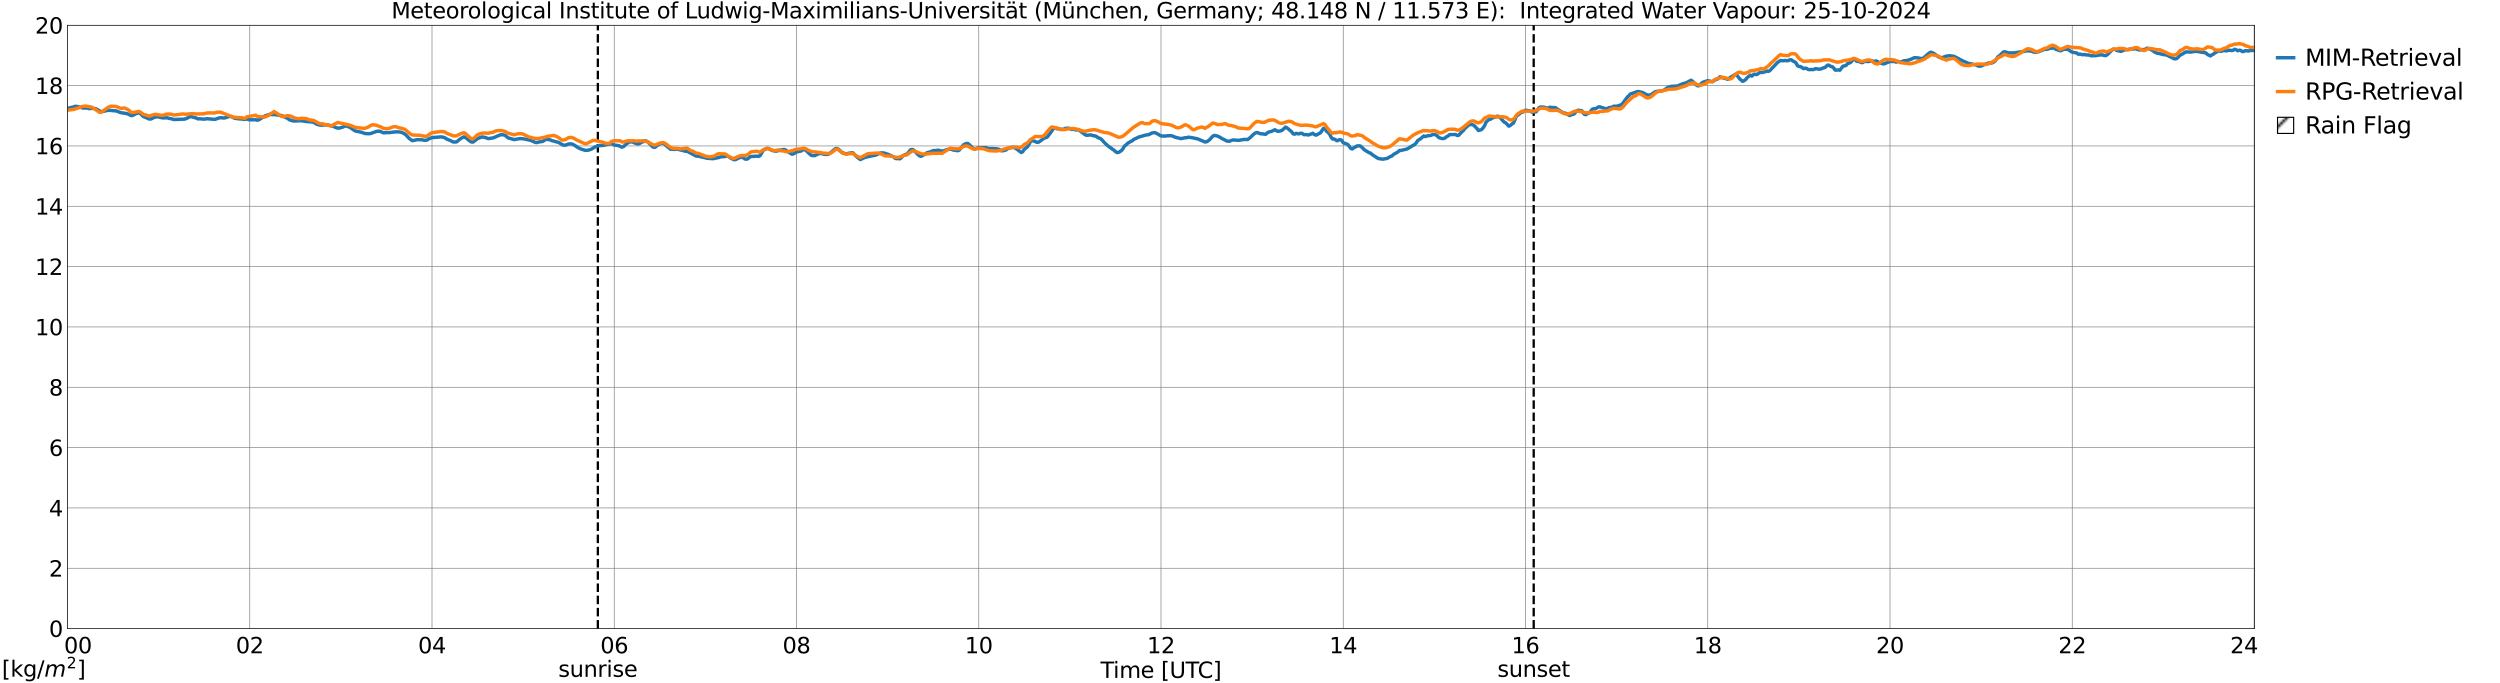 <?xml version="1.0" encoding="utf-8" standalone="no"?>
<!DOCTYPE svg PUBLIC "-//W3C//DTD SVG 1.1//EN"
  "http://www.w3.org/Graphics/SVG/1.1/DTD/svg11.dtd">
<svg xmlns:xlink="http://www.w3.org/1999/xlink" width="1085.4pt" height="296.64pt" viewBox="0 0 1085.4 296.64" xmlns="http://www.w3.org/2000/svg" version="1.1">
 <defs>
  <style type="text/css">*{stroke-linejoin: round; stroke-linecap: butt}</style>
 </defs>
 <g id="figure_1">
  <g id="patch_1">
   <path d="M 0 296.64 
L 1085.4 296.64 
L 1085.4 0 
L 0 0 
z
" style="fill: #ffffff"/>
  </g>
  <g id="axes_1">
   <g id="patch_2">
    <path d="M 29.306 272.909 
L 978.814 272.909 
L 978.814 10.976 
L 29.306 10.976 
z
" style="fill: #ffffff"/>
   </g>
   <g id="patch_3">
    <path d="M 978.814 272.909 
L 978.814 272.909 
L 978.814 10.976 
L 978.814 10.976 
z
" clip-path="url(#p14caba3998)" style="fill: #d3d3d3; stroke: #d3d3d3; stroke-linejoin: miter"/>
   </g>
   <g id="matplotlib.axis_1">
    <g id="xtick_1">
     <g id="line2d_1">
      <path d="M 29.306 272.909 
L 29.306 10.976 
" clip-path="url(#p14caba3998)" style="fill: none; stroke: #808080; stroke-width: 0.3; stroke-linecap: square"/>
     </g>
     <g id="line2d_2"/>
     <g id="text_1">
      <!--    00 -->
      <g transform="translate(18.733 283.627) scale(0.095 -0.095)">
       <defs>
        <path id="DejaVuSans-20" transform="scale(0.016)"/>
        <path id="DejaVuSans-30" d="M 2034 4250 
Q 1547 4250 1301 3770 
Q 1056 3291 1056 2328 
Q 1056 1369 1301 889 
Q 1547 409 2034 409 
Q 2525 409 2770 889 
Q 3016 1369 3016 2328 
Q 3016 3291 2770 3770 
Q 2525 4250 2034 4250 
z
M 2034 4750 
Q 2819 4750 3233 4129 
Q 3647 3509 3647 2328 
Q 3647 1150 3233 529 
Q 2819 -91 2034 -91 
Q 1250 -91 836 529 
Q 422 1150 422 2328 
Q 422 3509 836 4129 
Q 1250 4750 2034 4750 
z
" transform="scale(0.016)"/>
       </defs>
       <use xlink:href="#DejaVuSans-20"/>
       <use xlink:href="#DejaVuSans-20" transform="translate(31.787 0)"/>
       <use xlink:href="#DejaVuSans-20" transform="translate(63.574 0)"/>
       <use xlink:href="#DejaVuSans-30" transform="translate(95.361 0)"/>
       <use xlink:href="#DejaVuSans-30" transform="translate(158.984 0)"/>
      </g>
     </g>
    </g>
    <g id="xtick_2">
     <g id="line2d_3">
      <path d="M 108.431 272.909 
L 108.431 10.976 
" clip-path="url(#p14caba3998)" style="fill: none; stroke: #808080; stroke-width: 0.3; stroke-linecap: square"/>
     </g>
     <g id="line2d_4"/>
     <g id="text_2">
      <!-- 02 -->
      <g transform="translate(102.387 283.627) scale(0.095 -0.095)">
       <defs>
        <path id="DejaVuSans-32" d="M 1228 531 
L 3431 531 
L 3431 0 
L 469 0 
L 469 531 
Q 828 903 1448 1529 
Q 2069 2156 2228 2338 
Q 2531 2678 2651 2914 
Q 2772 3150 2772 3378 
Q 2772 3750 2511 3984 
Q 2250 4219 1831 4219 
Q 1534 4219 1204 4116 
Q 875 4013 500 3803 
L 500 4441 
Q 881 4594 1212 4672 
Q 1544 4750 1819 4750 
Q 2544 4750 2975 4387 
Q 3406 4025 3406 3419 
Q 3406 3131 3298 2873 
Q 3191 2616 2906 2266 
Q 2828 2175 2409 1742 
Q 1991 1309 1228 531 
z
" transform="scale(0.016)"/>
       </defs>
       <use xlink:href="#DejaVuSans-30"/>
       <use xlink:href="#DejaVuSans-32" transform="translate(63.623 0)"/>
      </g>
     </g>
    </g>
    <g id="xtick_3">
     <g id="line2d_5">
      <path d="M 187.557 272.909 
L 187.557 10.976 
" clip-path="url(#p14caba3998)" style="fill: none; stroke: #808080; stroke-width: 0.3; stroke-linecap: square"/>
     </g>
     <g id="line2d_6"/>
     <g id="text_3">
      <!-- 04 -->
      <g transform="translate(181.513 283.627) scale(0.095 -0.095)">
       <defs>
        <path id="DejaVuSans-34" d="M 2419 4116 
L 825 1625 
L 2419 1625 
L 2419 4116 
z
M 2253 4666 
L 3047 4666 
L 3047 1625 
L 3713 1625 
L 3713 1100 
L 3047 1100 
L 3047 0 
L 2419 0 
L 2419 1100 
L 313 1100 
L 313 1709 
L 2253 4666 
z
" transform="scale(0.016)"/>
       </defs>
       <use xlink:href="#DejaVuSans-30"/>
       <use xlink:href="#DejaVuSans-34" transform="translate(63.623 0)"/>
      </g>
     </g>
    </g>
    <g id="xtick_4">
     <g id="line2d_7">
      <path d="M 266.683 272.909 
L 266.683 10.976 
" clip-path="url(#p14caba3998)" style="fill: none; stroke: #808080; stroke-width: 0.3; stroke-linecap: square"/>
     </g>
     <g id="line2d_8"/>
     <g id="text_4">
      <!-- 06 -->
      <g transform="translate(260.638 283.627) scale(0.095 -0.095)">
       <defs>
        <path id="DejaVuSans-36" d="M 2113 2584 
Q 1688 2584 1439 2293 
Q 1191 2003 1191 1497 
Q 1191 994 1439 701 
Q 1688 409 2113 409 
Q 2538 409 2786 701 
Q 3034 994 3034 1497 
Q 3034 2003 2786 2293 
Q 2538 2584 2113 2584 
z
M 3366 4563 
L 3366 3988 
Q 3128 4100 2886 4159 
Q 2644 4219 2406 4219 
Q 1781 4219 1451 3797 
Q 1122 3375 1075 2522 
Q 1259 2794 1537 2939 
Q 1816 3084 2150 3084 
Q 2853 3084 3261 2657 
Q 3669 2231 3669 1497 
Q 3669 778 3244 343 
Q 2819 -91 2113 -91 
Q 1303 -91 875 529 
Q 447 1150 447 2328 
Q 447 3434 972 4092 
Q 1497 4750 2381 4750 
Q 2619 4750 2861 4703 
Q 3103 4656 3366 4563 
z
" transform="scale(0.016)"/>
       </defs>
       <use xlink:href="#DejaVuSans-30"/>
       <use xlink:href="#DejaVuSans-36" transform="translate(63.623 0)"/>
      </g>
     </g>
    </g>
    <g id="xtick_5">
     <g id="line2d_9">
      <path d="M 345.808 272.909 
L 345.808 10.976 
" clip-path="url(#p14caba3998)" style="fill: none; stroke: #808080; stroke-width: 0.3; stroke-linecap: square"/>
     </g>
     <g id="line2d_10"/>
     <g id="text_5">
      <!-- 08 -->
      <g transform="translate(339.764 283.627) scale(0.095 -0.095)">
       <defs>
        <path id="DejaVuSans-38" d="M 2034 2216 
Q 1584 2216 1326 1975 
Q 1069 1734 1069 1313 
Q 1069 891 1326 650 
Q 1584 409 2034 409 
Q 2484 409 2743 651 
Q 3003 894 3003 1313 
Q 3003 1734 2745 1975 
Q 2488 2216 2034 2216 
z
M 1403 2484 
Q 997 2584 770 2862 
Q 544 3141 544 3541 
Q 544 4100 942 4425 
Q 1341 4750 2034 4750 
Q 2731 4750 3128 4425 
Q 3525 4100 3525 3541 
Q 3525 3141 3298 2862 
Q 3072 2584 2669 2484 
Q 3125 2378 3379 2068 
Q 3634 1759 3634 1313 
Q 3634 634 3220 271 
Q 2806 -91 2034 -91 
Q 1263 -91 848 271 
Q 434 634 434 1313 
Q 434 1759 690 2068 
Q 947 2378 1403 2484 
z
M 1172 3481 
Q 1172 3119 1398 2916 
Q 1625 2713 2034 2713 
Q 2441 2713 2670 2916 
Q 2900 3119 2900 3481 
Q 2900 3844 2670 4047 
Q 2441 4250 2034 4250 
Q 1625 4250 1398 4047 
Q 1172 3844 1172 3481 
z
" transform="scale(0.016)"/>
       </defs>
       <use xlink:href="#DejaVuSans-30"/>
       <use xlink:href="#DejaVuSans-38" transform="translate(63.623 0)"/>
      </g>
     </g>
    </g>
    <g id="xtick_6">
     <g id="line2d_11">
      <path d="M 424.934 272.909 
L 424.934 10.976 
" clip-path="url(#p14caba3998)" style="fill: none; stroke: #808080; stroke-width: 0.3; stroke-linecap: square"/>
     </g>
     <g id="line2d_12"/>
     <g id="text_6">
      <!-- 10 -->
      <g transform="translate(418.89 283.627) scale(0.095 -0.095)">
       <defs>
        <path id="DejaVuSans-31" d="M 794 531 
L 1825 531 
L 1825 4091 
L 703 3866 
L 703 4441 
L 1819 4666 
L 2450 4666 
L 2450 531 
L 3481 531 
L 3481 0 
L 794 0 
L 794 531 
z
" transform="scale(0.016)"/>
       </defs>
       <use xlink:href="#DejaVuSans-31"/>
       <use xlink:href="#DejaVuSans-30" transform="translate(63.623 0)"/>
      </g>
     </g>
    </g>
    <g id="xtick_7">
     <g id="line2d_13">
      <path d="M 504.06 272.909 
L 504.06 10.976 
" clip-path="url(#p14caba3998)" style="fill: none; stroke: #808080; stroke-width: 0.3; stroke-linecap: square"/>
     </g>
     <g id="line2d_14"/>
     <g id="text_7">
      <!-- 12 -->
      <g transform="translate(498.015 283.627) scale(0.095 -0.095)">
       <use xlink:href="#DejaVuSans-31"/>
       <use xlink:href="#DejaVuSans-32" transform="translate(63.623 0)"/>
      </g>
     </g>
    </g>
    <g id="xtick_8">
     <g id="line2d_15">
      <path d="M 583.185 272.909 
L 583.185 10.976 
" clip-path="url(#p14caba3998)" style="fill: none; stroke: #808080; stroke-width: 0.3; stroke-linecap: square"/>
     </g>
     <g id="line2d_16"/>
     <g id="text_8">
      <!-- 14 -->
      <g transform="translate(577.141 283.627) scale(0.095 -0.095)">
       <use xlink:href="#DejaVuSans-31"/>
       <use xlink:href="#DejaVuSans-34" transform="translate(63.623 0)"/>
      </g>
     </g>
    </g>
    <g id="xtick_9">
     <g id="line2d_17">
      <path d="M 662.311 272.909 
L 662.311 10.976 
" clip-path="url(#p14caba3998)" style="fill: none; stroke: #808080; stroke-width: 0.3; stroke-linecap: square"/>
     </g>
     <g id="line2d_18"/>
     <g id="text_9">
      <!-- 16 -->
      <g transform="translate(656.267 283.627) scale(0.095 -0.095)">
       <use xlink:href="#DejaVuSans-31"/>
       <use xlink:href="#DejaVuSans-36" transform="translate(63.623 0)"/>
      </g>
     </g>
    </g>
    <g id="xtick_10">
     <g id="line2d_19">
      <path d="M 741.437 272.909 
L 741.437 10.976 
" clip-path="url(#p14caba3998)" style="fill: none; stroke: #808080; stroke-width: 0.3; stroke-linecap: square"/>
     </g>
     <g id="line2d_20"/>
     <g id="text_10">
      <!-- 18 -->
      <g transform="translate(735.392 283.627) scale(0.095 -0.095)">
       <use xlink:href="#DejaVuSans-31"/>
       <use xlink:href="#DejaVuSans-38" transform="translate(63.623 0)"/>
      </g>
     </g>
    </g>
    <g id="xtick_11">
     <g id="line2d_21">
      <path d="M 820.562 272.909 
L 820.562 10.976 
" clip-path="url(#p14caba3998)" style="fill: none; stroke: #808080; stroke-width: 0.3; stroke-linecap: square"/>
     </g>
     <g id="line2d_22"/>
     <g id="text_11">
      <!-- 20 -->
      <g transform="translate(814.518 283.627) scale(0.095 -0.095)">
       <use xlink:href="#DejaVuSans-32"/>
       <use xlink:href="#DejaVuSans-30" transform="translate(63.623 0)"/>
      </g>
     </g>
    </g>
    <g id="xtick_12">
     <g id="line2d_23">
      <path d="M 899.688 272.909 
L 899.688 10.976 
" clip-path="url(#p14caba3998)" style="fill: none; stroke: #808080; stroke-width: 0.3; stroke-linecap: square"/>
     </g>
     <g id="line2d_24"/>
     <g id="text_12">
      <!-- 22 -->
      <g transform="translate(893.644 283.627) scale(0.095 -0.095)">
       <use xlink:href="#DejaVuSans-32"/>
       <use xlink:href="#DejaVuSans-32" transform="translate(63.623 0)"/>
      </g>
     </g>
    </g>
    <g id="xtick_13">
     <g id="line2d_25">
      <path d="M 978.814 272.909 
L 978.814 10.976 
" clip-path="url(#p14caba3998)" style="fill: none; stroke: #808080; stroke-width: 0.3; stroke-linecap: square"/>
     </g>
     <g id="line2d_26"/>
     <g id="text_13">
      <!-- 24    -->
      <g transform="translate(968.241 283.627) scale(0.095 -0.095)">
       <use xlink:href="#DejaVuSans-32"/>
       <use xlink:href="#DejaVuSans-34" transform="translate(63.623 0)"/>
       <use xlink:href="#DejaVuSans-20" transform="translate(127.246 0)"/>
       <use xlink:href="#DejaVuSans-20" transform="translate(159.033 0)"/>
       <use xlink:href="#DejaVuSans-20" transform="translate(190.82 0)"/>
      </g>
     </g>
    </g>
    <g id="text_14">
     <!-- Time [UTC] -->
     <g transform="translate(477.806 294.322) scale(0.095 -0.095)">
      <defs>
       <path id="DejaVuSans-54" d="M -19 4666 
L 3928 4666 
L 3928 4134 
L 2272 4134 
L 2272 0 
L 1638 0 
L 1638 4134 
L -19 4134 
L -19 4666 
z
" transform="scale(0.016)"/>
       <path id="DejaVuSans-69" d="M 603 3500 
L 1178 3500 
L 1178 0 
L 603 0 
L 603 3500 
z
M 603 4863 
L 1178 4863 
L 1178 4134 
L 603 4134 
L 603 4863 
z
" transform="scale(0.016)"/>
       <path id="DejaVuSans-6d" d="M 3328 2828 
Q 3544 3216 3844 3400 
Q 4144 3584 4550 3584 
Q 5097 3584 5394 3201 
Q 5691 2819 5691 2113 
L 5691 0 
L 5113 0 
L 5113 2094 
Q 5113 2597 4934 2840 
Q 4756 3084 4391 3084 
Q 3944 3084 3684 2787 
Q 3425 2491 3425 1978 
L 3425 0 
L 2847 0 
L 2847 2094 
Q 2847 2600 2669 2842 
Q 2491 3084 2119 3084 
Q 1678 3084 1418 2786 
Q 1159 2488 1159 1978 
L 1159 0 
L 581 0 
L 581 3500 
L 1159 3500 
L 1159 2956 
Q 1356 3278 1631 3431 
Q 1906 3584 2284 3584 
Q 2666 3584 2933 3390 
Q 3200 3197 3328 2828 
z
" transform="scale(0.016)"/>
       <path id="DejaVuSans-65" d="M 3597 1894 
L 3597 1613 
L 953 1613 
Q 991 1019 1311 708 
Q 1631 397 2203 397 
Q 2534 397 2845 478 
Q 3156 559 3463 722 
L 3463 178 
Q 3153 47 2828 -22 
Q 2503 -91 2169 -91 
Q 1331 -91 842 396 
Q 353 884 353 1716 
Q 353 2575 817 3079 
Q 1281 3584 2069 3584 
Q 2775 3584 3186 3129 
Q 3597 2675 3597 1894 
z
M 3022 2063 
Q 3016 2534 2758 2815 
Q 2500 3097 2075 3097 
Q 1594 3097 1305 2825 
Q 1016 2553 972 2059 
L 3022 2063 
z
" transform="scale(0.016)"/>
       <path id="DejaVuSans-5b" d="M 550 4863 
L 1875 4863 
L 1875 4416 
L 1125 4416 
L 1125 -397 
L 1875 -397 
L 1875 -844 
L 550 -844 
L 550 4863 
z
" transform="scale(0.016)"/>
       <path id="DejaVuSans-55" d="M 556 4666 
L 1191 4666 
L 1191 1831 
Q 1191 1081 1462 751 
Q 1734 422 2344 422 
Q 2950 422 3222 751 
Q 3494 1081 3494 1831 
L 3494 4666 
L 4128 4666 
L 4128 1753 
Q 4128 841 3676 375 
Q 3225 -91 2344 -91 
Q 1459 -91 1007 375 
Q 556 841 556 1753 
L 556 4666 
z
" transform="scale(0.016)"/>
       <path id="DejaVuSans-43" d="M 4122 4306 
L 4122 3641 
Q 3803 3938 3442 4084 
Q 3081 4231 2675 4231 
Q 1875 4231 1450 3742 
Q 1025 3253 1025 2328 
Q 1025 1406 1450 917 
Q 1875 428 2675 428 
Q 3081 428 3442 575 
Q 3803 722 4122 1019 
L 4122 359 
Q 3791 134 3420 21 
Q 3050 -91 2638 -91 
Q 1578 -91 968 557 
Q 359 1206 359 2328 
Q 359 3453 968 4101 
Q 1578 4750 2638 4750 
Q 3056 4750 3426 4639 
Q 3797 4528 4122 4306 
z
" transform="scale(0.016)"/>
       <path id="DejaVuSans-5d" d="M 1947 4863 
L 1947 -844 
L 622 -844 
L 622 -397 
L 1369 -397 
L 1369 4416 
L 622 4416 
L 622 4863 
L 1947 4863 
z
" transform="scale(0.016)"/>
      </defs>
      <use xlink:href="#DejaVuSans-54"/>
      <use xlink:href="#DejaVuSans-69" transform="translate(57.959 0)"/>
      <use xlink:href="#DejaVuSans-6d" transform="translate(85.742 0)"/>
      <use xlink:href="#DejaVuSans-65" transform="translate(183.154 0)"/>
      <use xlink:href="#DejaVuSans-20" transform="translate(244.678 0)"/>
      <use xlink:href="#DejaVuSans-5b" transform="translate(276.465 0)"/>
      <use xlink:href="#DejaVuSans-55" transform="translate(315.479 0)"/>
      <use xlink:href="#DejaVuSans-54" transform="translate(388.672 0)"/>
      <use xlink:href="#DejaVuSans-43" transform="translate(443.881 0)"/>
      <use xlink:href="#DejaVuSans-5d" transform="translate(513.705 0)"/>
     </g>
    </g>
   </g>
   <g id="matplotlib.axis_2">
    <g id="ytick_1">
     <g id="line2d_27">
      <path d="M 29.306 272.909 
L 978.814 272.909 
" clip-path="url(#p14caba3998)" style="fill: none; stroke: #808080; stroke-width: 0.3; stroke-linecap: square"/>
     </g>
     <g id="line2d_28"/>
     <g id="text_15">
      <!-- 0 -->
      <g transform="translate(21.261 276.518) scale(0.095 -0.095)">
       <use xlink:href="#DejaVuSans-30"/>
      </g>
     </g>
    </g>
    <g id="ytick_2">
     <g id="line2d_29">
      <path d="M 29.306 246.715 
L 978.814 246.715 
" clip-path="url(#p14caba3998)" style="fill: none; stroke: #808080; stroke-width: 0.3; stroke-linecap: square"/>
     </g>
     <g id="line2d_30"/>
     <g id="text_16">
      <!-- 2 -->
      <g transform="translate(21.261 250.325) scale(0.095 -0.095)">
       <use xlink:href="#DejaVuSans-32"/>
      </g>
     </g>
    </g>
    <g id="ytick_3">
     <g id="line2d_31">
      <path d="M 29.306 220.522 
L 978.814 220.522 
" clip-path="url(#p14caba3998)" style="fill: none; stroke: #808080; stroke-width: 0.3; stroke-linecap: square"/>
     </g>
     <g id="line2d_32"/>
     <g id="text_17">
      <!-- 4 -->
      <g transform="translate(21.261 224.131) scale(0.095 -0.095)">
       <use xlink:href="#DejaVuSans-34"/>
      </g>
     </g>
    </g>
    <g id="ytick_4">
     <g id="line2d_33">
      <path d="M 29.306 194.329 
L 978.814 194.329 
" clip-path="url(#p14caba3998)" style="fill: none; stroke: #808080; stroke-width: 0.3; stroke-linecap: square"/>
     </g>
     <g id="line2d_34"/>
     <g id="text_18">
      <!-- 6 -->
      <g transform="translate(21.261 197.938) scale(0.095 -0.095)">
       <use xlink:href="#DejaVuSans-36"/>
      </g>
     </g>
    </g>
    <g id="ytick_5">
     <g id="line2d_35">
      <path d="M 29.306 168.136 
L 978.814 168.136 
" clip-path="url(#p14caba3998)" style="fill: none; stroke: #808080; stroke-width: 0.3; stroke-linecap: square"/>
     </g>
     <g id="line2d_36"/>
     <g id="text_19">
      <!-- 8 -->
      <g transform="translate(21.261 171.745) scale(0.095 -0.095)">
       <use xlink:href="#DejaVuSans-38"/>
      </g>
     </g>
    </g>
    <g id="ytick_6">
     <g id="line2d_37">
      <path d="M 29.306 141.942 
L 978.814 141.942 
" clip-path="url(#p14caba3998)" style="fill: none; stroke: #808080; stroke-width: 0.3; stroke-linecap: square"/>
     </g>
     <g id="line2d_38"/>
     <g id="text_20">
      <!-- 10 -->
      <g transform="translate(15.217 145.551) scale(0.095 -0.095)">
       <use xlink:href="#DejaVuSans-31"/>
       <use xlink:href="#DejaVuSans-30" transform="translate(63.623 0)"/>
      </g>
     </g>
    </g>
    <g id="ytick_7">
     <g id="line2d_39">
      <path d="M 29.306 115.749 
L 978.814 115.749 
" clip-path="url(#p14caba3998)" style="fill: none; stroke: #808080; stroke-width: 0.3; stroke-linecap: square"/>
     </g>
     <g id="line2d_40"/>
     <g id="text_21">
      <!-- 12 -->
      <g transform="translate(15.217 119.358) scale(0.095 -0.095)">
       <use xlink:href="#DejaVuSans-31"/>
       <use xlink:href="#DejaVuSans-32" transform="translate(63.623 0)"/>
      </g>
     </g>
    </g>
    <g id="ytick_8">
     <g id="line2d_41">
      <path d="M 29.306 89.556 
L 978.814 89.556 
" clip-path="url(#p14caba3998)" style="fill: none; stroke: #808080; stroke-width: 0.3; stroke-linecap: square"/>
     </g>
     <g id="line2d_42"/>
     <g id="text_22">
      <!-- 14 -->
      <g transform="translate(15.217 93.165) scale(0.095 -0.095)">
       <use xlink:href="#DejaVuSans-31"/>
       <use xlink:href="#DejaVuSans-34" transform="translate(63.623 0)"/>
      </g>
     </g>
    </g>
    <g id="ytick_9">
     <g id="line2d_43">
      <path d="M 29.306 63.362 
L 978.814 63.362 
" clip-path="url(#p14caba3998)" style="fill: none; stroke: #808080; stroke-width: 0.3; stroke-linecap: square"/>
     </g>
     <g id="line2d_44"/>
     <g id="text_23">
      <!-- 16 -->
      <g transform="translate(15.217 66.972) scale(0.095 -0.095)">
       <use xlink:href="#DejaVuSans-31"/>
       <use xlink:href="#DejaVuSans-36" transform="translate(63.623 0)"/>
      </g>
     </g>
    </g>
    <g id="ytick_10">
     <g id="line2d_45">
      <path d="M 29.306 37.169 
L 978.814 37.169 
" clip-path="url(#p14caba3998)" style="fill: none; stroke: #808080; stroke-width: 0.3; stroke-linecap: square"/>
     </g>
     <g id="line2d_46"/>
     <g id="text_24">
      <!-- 18 -->
      <g transform="translate(15.217 40.778) scale(0.095 -0.095)">
       <use xlink:href="#DejaVuSans-31"/>
       <use xlink:href="#DejaVuSans-38" transform="translate(63.623 0)"/>
      </g>
     </g>
    </g>
    <g id="ytick_11">
     <g id="line2d_47">
      <path d="M 29.306 10.976 
L 978.814 10.976 
" clip-path="url(#p14caba3998)" style="fill: none; stroke: #808080; stroke-width: 0.3; stroke-linecap: square"/>
     </g>
     <g id="line2d_48"/>
     <g id="text_25">
      <!-- 20 -->
      <g transform="translate(15.217 14.585) scale(0.095 -0.095)">
       <use xlink:href="#DejaVuSans-32"/>
       <use xlink:href="#DejaVuSans-30" transform="translate(63.623 0)"/>
      </g>
     </g>
    </g>
   </g>
   <g id="line2d_49">
    <path d="M 259.561 272.909 
L 259.561 10.976 
" clip-path="url(#p14caba3998)" style="fill: none; stroke-dasharray: 3.7,1.6; stroke-dashoffset: 0; stroke: #000000"/>
   </g>
   <g id="line2d_50">
    <path d="M 665.872 272.909 
L 665.872 10.976 
" clip-path="url(#p14caba3998)" style="fill: none; stroke-dasharray: 3.7,1.6; stroke-dashoffset: 0; stroke: #000000"/>
   </g>
   <g id="line2d_51">
    <path d="M 29.306 47.04 
L 31.943 46.417 
L 32.603 46.167 
L 33.262 46.166 
L 34.581 46.477 
L 35.9 46.893 
L 37.878 46.886 
L 38.537 47.127 
L 40.515 47.032 
L 41.834 47.315 
L 43.812 48.462 
L 44.472 48.433 
L 47.109 47.847 
L 49.087 48.049 
L 50.406 48.142 
L 52.384 48.898 
L 55.022 49.319 
L 55.681 49.563 
L 57 50.215 
L 57.659 50.08 
L 58.978 49.38 
L 59.637 49.135 
L 60.297 49.009 
L 60.956 49.32 
L 62.275 50.625 
L 63.594 51.105 
L 64.253 51.508 
L 64.912 51.684 
L 65.572 51.653 
L 66.89 51.006 
L 67.55 50.79 
L 68.869 50.721 
L 69.528 50.976 
L 70.847 51.199 
L 72.166 51.143 
L 72.825 51.194 
L 73.484 51.426 
L 74.144 51.489 
L 75.462 51.892 
L 80.078 51.724 
L 80.737 51.542 
L 82.716 50.553 
L 85.353 51.307 
L 86.013 51.642 
L 86.672 51.563 
L 88.65 51.739 
L 89.969 51.536 
L 93.266 51.839 
L 95.244 51.165 
L 95.903 51.107 
L 97.222 51.237 
L 97.881 51.119 
L 99.2 50.659 
L 99.86 50.53 
L 100.519 50.656 
L 101.838 51.335 
L 103.816 51.61 
L 105.135 51.681 
L 105.794 51.817 
L 106.453 51.81 
L 107.113 51.614 
L 107.772 51.886 
L 108.431 52.024 
L 111.069 51.989 
L 111.728 52.204 
L 112.388 52.008 
L 115.025 50.348 
L 117.003 49.661 
L 118.322 49.795 
L 118.982 49.72 
L 122.278 50.199 
L 124.916 51.421 
L 125.575 51.972 
L 126.894 52.431 
L 127.553 52.53 
L 130.85 52.411 
L 132.829 52.76 
L 134.807 52.874 
L 136.125 53.066 
L 137.444 53.898 
L 138.763 54.271 
L 139.422 54.352 
L 141.4 54.205 
L 142.719 54.325 
L 144.038 54.694 
L 144.697 54.856 
L 146.016 55.468 
L 146.676 55.601 
L 147.335 55.609 
L 148.654 55.232 
L 149.972 54.691 
L 150.632 54.761 
L 151.951 55.317 
L 153.929 56.687 
L 154.588 56.966 
L 156.566 57.323 
L 158.544 57.98 
L 159.863 58.054 
L 160.523 58.038 
L 161.182 57.878 
L 163.16 57.157 
L 163.819 56.976 
L 164.479 56.94 
L 165.138 57.067 
L 166.457 57.665 
L 167.776 57.575 
L 169.094 57.577 
L 171.073 57.311 
L 172.391 57.231 
L 173.71 57.331 
L 174.37 57.481 
L 175.688 58.119 
L 176.348 58.683 
L 177.666 60.124 
L 178.985 61.059 
L 180.304 60.841 
L 180.963 60.631 
L 182.941 60.663 
L 184.26 60.897 
L 184.92 60.923 
L 185.579 60.706 
L 186.238 60.251 
L 187.557 59.743 
L 191.513 59.425 
L 192.832 59.657 
L 194.151 60.467 
L 195.47 60.988 
L 196.788 61.649 
L 198.107 61.646 
L 198.767 61.198 
L 199.426 60.574 
L 200.745 59.729 
L 201.404 59.414 
L 202.063 59.685 
L 204.042 61.282 
L 204.701 61.655 
L 205.36 61.683 
L 206.679 60.71 
L 207.339 60.145 
L 209.317 59.445 
L 210.635 59.66 
L 211.954 60.194 
L 213.273 59.976 
L 213.932 59.934 
L 217.229 58.55 
L 217.889 58.477 
L 219.207 58.675 
L 220.526 59.817 
L 223.164 60.609 
L 225.801 60.16 
L 227.12 60.249 
L 229.098 60.641 
L 230.417 60.939 
L 231.736 61.52 
L 232.395 61.846 
L 233.054 61.906 
L 233.714 61.704 
L 235.692 61.364 
L 237.011 60.466 
L 238.329 60.614 
L 238.989 60.777 
L 239.648 61.069 
L 242.286 61.763 
L 242.945 62.079 
L 244.264 62.881 
L 244.923 63.034 
L 245.583 63.01 
L 246.901 62.481 
L 248.22 62.473 
L 249.539 63.114 
L 250.858 64.027 
L 252.176 64.689 
L 254.155 65.297 
L 255.473 65.196 
L 256.792 64.75 
L 258.111 63.922 
L 259.43 63.404 
L 260.089 63.248 
L 262.067 63.113 
L 262.726 62.882 
L 264.705 62.545 
L 265.364 62.334 
L 266.683 62.933 
L 268.661 63.249 
L 269.98 63.893 
L 270.639 63.688 
L 271.958 62.471 
L 273.277 61.627 
L 274.595 61.588 
L 275.255 61.957 
L 276.573 62.439 
L 277.233 62.472 
L 277.892 62.185 
L 278.552 61.753 
L 279.211 61.544 
L 279.87 61.174 
L 280.53 61.202 
L 281.189 61.513 
L 283.167 63.566 
L 283.827 63.949 
L 284.486 63.896 
L 285.145 63.29 
L 286.464 62.424 
L 287.783 62.153 
L 288.442 62.555 
L 289.761 63.686 
L 291.08 64.765 
L 293.058 64.859 
L 293.717 64.771 
L 294.377 64.839 
L 297.674 65.663 
L 298.333 65.679 
L 302.289 67.77 
L 302.949 67.757 
L 305.586 68.353 
L 306.905 68.7 
L 309.543 68.901 
L 312.18 68.366 
L 312.839 68.085 
L 314.818 67.946 
L 315.477 67.762 
L 316.136 67.855 
L 317.455 68.759 
L 318.774 69.355 
L 319.433 69.253 
L 320.752 68.579 
L 321.411 68.328 
L 322.071 68.297 
L 322.73 68.482 
L 323.39 69.031 
L 324.049 69.14 
L 324.708 68.918 
L 325.368 68.274 
L 326.027 67.971 
L 328.665 67.775 
L 329.324 67.924 
L 329.983 67.6 
L 331.302 65.354 
L 331.961 64.869 
L 333.28 64.354 
L 335.258 65.312 
L 336.577 65.624 
L 337.236 65.596 
L 337.896 65.372 
L 338.555 65.304 
L 339.215 65.092 
L 340.533 64.899 
L 341.193 65.19 
L 341.852 65.715 
L 343.83 66.942 
L 344.49 66.812 
L 345.808 65.978 
L 347.787 65.573 
L 348.446 65.129 
L 349.105 64.941 
L 349.765 65.162 
L 351.743 67.066 
L 352.402 67.508 
L 353.721 67.577 
L 355.04 66.912 
L 355.699 66.689 
L 356.359 66.6 
L 357.677 66.958 
L 358.996 67.062 
L 359.655 66.975 
L 360.974 66.008 
L 362.293 64.852 
L 362.952 64.448 
L 363.612 64.526 
L 364.271 64.982 
L 365.59 66.24 
L 366.909 66.712 
L 367.568 66.764 
L 368.887 66.459 
L 370.206 66.316 
L 372.184 68.269 
L 373.502 69.258 
L 374.162 69.007 
L 375.481 68.329 
L 378.118 67.742 
L 380.096 67.369 
L 382.074 66.473 
L 382.734 66.342 
L 384.053 66.488 
L 384.712 66.813 
L 385.371 66.912 
L 388.009 68.144 
L 388.668 68.76 
L 389.328 68.884 
L 389.987 68.829 
L 390.646 68.966 
L 391.306 68.476 
L 391.965 67.6 
L 393.943 66.772 
L 395.262 65.08 
L 395.921 64.883 
L 396.581 65.068 
L 398.559 67.126 
L 399.218 67.692 
L 399.878 67.855 
L 401.856 66.785 
L 402.515 66.267 
L 403.834 65.974 
L 405.153 65.384 
L 406.471 65.332 
L 407.131 65.187 
L 407.79 65.284 
L 408.45 65.53 
L 409.109 65.604 
L 409.768 65.465 
L 411.087 64.96 
L 412.406 64.694 
L 413.065 64.815 
L 413.725 65.112 
L 415.043 65.311 
L 415.703 65.427 
L 416.362 65.289 
L 418.34 62.847 
L 419.659 62.257 
L 420.318 62.352 
L 422.297 64.193 
L 422.956 64.672 
L 423.615 64.619 
L 424.275 64.256 
L 426.912 64.144 
L 428.231 64.137 
L 428.89 64.453 
L 430.869 64.483 
L 432.847 64.615 
L 433.506 64.754 
L 434.825 65.475 
L 435.484 65.45 
L 436.803 65.096 
L 437.462 64.567 
L 438.781 64.05 
L 440.1 63.981 
L 441.419 64.707 
L 443.397 66.206 
L 444.056 65.82 
L 444.716 64.79 
L 446.034 63.814 
L 446.694 62.773 
L 447.353 61.509 
L 448.012 61.035 
L 449.331 61.362 
L 449.991 61.745 
L 450.65 61.809 
L 451.309 61.491 
L 453.287 60.001 
L 454.606 59.574 
L 455.925 57.868 
L 457.244 55.946 
L 457.903 55.46 
L 459.222 55.949 
L 459.881 55.956 
L 460.541 56.143 
L 461.859 56.105 
L 462.519 55.695 
L 463.178 55.721 
L 463.838 55.604 
L 465.156 56.151 
L 466.475 56.158 
L 467.134 56.451 
L 467.794 56.368 
L 468.453 56.467 
L 471.091 58.461 
L 471.75 58.749 
L 473.728 58.563 
L 474.388 58.868 
L 475.706 59.059 
L 477.025 59.939 
L 477.685 60.075 
L 478.344 60.643 
L 479.663 62.097 
L 480.981 63.288 
L 481.641 63.833 
L 482.3 64.205 
L 482.96 64.783 
L 483.619 65.152 
L 484.278 65.803 
L 484.938 66.228 
L 485.597 66.148 
L 486.256 65.813 
L 486.916 65.34 
L 487.575 64.505 
L 488.235 63.382 
L 488.894 62.927 
L 489.553 62.237 
L 490.872 61.436 
L 491.532 61.16 
L 492.191 60.552 
L 493.51 59.96 
L 494.169 59.572 
L 497.466 58.63 
L 498.785 58.462 
L 500.103 57.746 
L 501.422 57.555 
L 502.741 58.222 
L 504.06 59.023 
L 506.038 59.087 
L 506.697 58.946 
L 508.675 58.928 
L 509.994 59.478 
L 511.313 59.886 
L 511.972 59.968 
L 512.632 60.209 
L 514.61 59.78 
L 515.269 59.805 
L 515.929 59.541 
L 517.907 59.844 
L 519.226 60.146 
L 519.885 60.258 
L 521.863 61.08 
L 523.182 61.666 
L 523.841 61.545 
L 524.501 61.16 
L 525.16 60.642 
L 526.479 59.186 
L 527.138 58.8 
L 528.457 59.017 
L 529.776 59.655 
L 530.435 60.123 
L 531.754 60.747 
L 532.413 61.136 
L 533.073 61.315 
L 533.732 61.305 
L 535.051 60.828 
L 535.71 60.737 
L 536.369 60.861 
L 537.029 60.848 
L 537.688 60.949 
L 540.326 60.51 
L 541.644 60.607 
L 542.963 59.582 
L 544.282 58.269 
L 544.941 57.816 
L 545.601 57.517 
L 546.26 57.69 
L 546.919 57.979 
L 547.579 58.103 
L 548.238 58.112 
L 548.898 58.276 
L 549.557 58.271 
L 550.216 57.692 
L 550.876 57.324 
L 552.195 56.967 
L 553.513 56.32 
L 554.173 56.766 
L 554.832 57.042 
L 556.151 56.776 
L 556.81 56.428 
L 558.129 55.185 
L 558.788 55.546 
L 560.766 57.19 
L 561.426 58.107 
L 562.085 58.253 
L 562.745 57.879 
L 563.404 58.085 
L 564.063 58.108 
L 564.723 57.801 
L 565.382 57.953 
L 566.042 58.461 
L 567.36 58.444 
L 568.02 58.639 
L 569.998 57.881 
L 570.657 58.433 
L 571.317 58.671 
L 571.976 58.418 
L 572.635 57.976 
L 573.295 57.679 
L 574.613 55.696 
L 575.273 55.902 
L 575.932 56.995 
L 576.592 57.48 
L 577.251 58.239 
L 577.91 59.586 
L 578.57 60.366 
L 579.229 60.34 
L 580.548 61.138 
L 581.207 60.773 
L 581.867 60.612 
L 582.526 60.971 
L 583.185 61.982 
L 585.164 62.7 
L 586.482 64.484 
L 587.142 64.661 
L 587.801 64.132 
L 588.46 63.816 
L 589.12 63.368 
L 590.439 63.302 
L 591.098 63.773 
L 592.417 65.086 
L 594.395 66.295 
L 595.054 66.468 
L 595.714 67.107 
L 598.351 68.816 
L 600.329 69.116 
L 602.307 68.749 
L 603.626 67.962 
L 604.286 67.75 
L 604.945 67.094 
L 606.923 65.98 
L 607.582 65.328 
L 608.242 65.317 
L 610.879 64.69 
L 613.517 63.119 
L 614.176 62.736 
L 614.836 62.086 
L 615.495 61.031 
L 616.814 60.186 
L 618.133 59.021 
L 618.792 59.303 
L 620.111 58.865 
L 620.77 58.89 
L 621.429 58.723 
L 622.089 58.369 
L 622.748 58.357 
L 623.408 58.603 
L 624.067 59.065 
L 624.726 59.782 
L 626.045 60.153 
L 626.705 60.171 
L 627.364 59.906 
L 628.023 59.368 
L 628.683 59.047 
L 629.342 58.437 
L 631.98 58.412 
L 632.639 58.812 
L 633.298 58.728 
L 634.617 57.278 
L 635.276 56.747 
L 635.936 55.844 
L 637.255 54.642 
L 637.914 54.116 
L 638.573 54.051 
L 639.233 54.125 
L 639.892 54.405 
L 641.211 55.783 
L 641.87 56.646 
L 643.189 56.289 
L 643.848 55.587 
L 644.508 54.65 
L 645.167 53.072 
L 645.827 52.401 
L 646.486 51.902 
L 647.145 51.759 
L 647.805 51.31 
L 648.464 51.019 
L 649.123 50.851 
L 649.783 50.509 
L 650.442 50.467 
L 651.102 50.786 
L 651.761 51.613 
L 653.08 53.033 
L 653.739 53.353 
L 655.058 54.781 
L 655.717 54.474 
L 656.377 53.859 
L 657.036 53.443 
L 657.695 52.103 
L 658.355 50.414 
L 659.674 49.486 
L 660.333 48.841 
L 660.992 48.697 
L 661.652 48.347 
L 662.311 47.827 
L 664.289 48.188 
L 664.949 48.615 
L 665.608 48.717 
L 666.927 48.524 
L 668.246 46.684 
L 668.905 46.457 
L 670.224 46.517 
L 670.883 46.663 
L 671.542 46.97 
L 672.202 46.856 
L 672.861 46.537 
L 674.18 46.73 
L 674.839 46.668 
L 675.499 46.82 
L 676.158 47.422 
L 676.817 47.726 
L 677.477 48.263 
L 678.796 49.048 
L 679.455 49.079 
L 680.114 49.339 
L 681.433 50.137 
L 683.411 49.457 
L 684.73 48.02 
L 685.389 47.817 
L 686.049 48.177 
L 686.708 48.005 
L 687.368 49.043 
L 688.027 49.71 
L 688.686 49.746 
L 689.346 49.058 
L 690.005 49.039 
L 691.324 47.387 
L 691.983 47.204 
L 692.643 47.2 
L 693.302 46.891 
L 693.961 46.434 
L 694.621 46.395 
L 696.599 47.056 
L 697.258 47.214 
L 697.918 47.085 
L 698.577 46.728 
L 699.896 46.531 
L 700.555 46.106 
L 701.874 46.133 
L 703.852 45.511 
L 704.511 44.885 
L 706.49 42.203 
L 707.149 41.608 
L 707.808 40.831 
L 711.105 39.697 
L 713.083 40.129 
L 715.062 41.203 
L 716.38 41.34 
L 717.699 40.501 
L 718.358 39.979 
L 719.018 39.709 
L 720.337 39.599 
L 721.655 39.426 
L 722.315 39.221 
L 723.633 38.293 
L 724.293 37.894 
L 725.612 37.489 
L 728.249 37.356 
L 730.227 36.494 
L 732.205 35.892 
L 734.184 34.832 
L 734.843 35.283 
L 736.821 37.166 
L 737.48 37.285 
L 738.14 36.886 
L 738.799 36.065 
L 739.459 35.651 
L 741.437 35.02 
L 743.415 35.506 
L 744.734 34.62 
L 745.393 34.443 
L 746.052 34.084 
L 746.712 33.341 
L 747.371 33.653 
L 749.349 34.131 
L 750.009 34.432 
L 751.327 33.574 
L 753.306 32.355 
L 753.965 32.441 
L 755.284 34.238 
L 756.602 35.325 
L 757.262 35.006 
L 757.921 34.512 
L 758.581 33.681 
L 759.899 32.622 
L 760.559 33.051 
L 761.218 32.433 
L 761.878 32.181 
L 762.537 32.395 
L 763.196 32.092 
L 763.856 31.588 
L 764.515 31.395 
L 765.174 31.496 
L 765.834 31.233 
L 766.493 31.157 
L 767.153 30.808 
L 767.812 30.997 
L 768.471 30.575 
L 771.768 27.09 
L 773.087 26.232 
L 773.746 26.367 
L 774.406 26.375 
L 775.065 26.24 
L 775.725 26.372 
L 776.384 26.344 
L 777.043 25.949 
L 777.703 25.947 
L 778.362 26.495 
L 779.021 26.752 
L 779.681 27.218 
L 780.34 28.436 
L 781 28.901 
L 781.659 28.883 
L 782.318 29.264 
L 782.978 29.783 
L 783.637 29.608 
L 784.296 29.667 
L 784.956 30.131 
L 785.615 30.257 
L 786.275 30.173 
L 786.934 30.239 
L 787.593 30.132 
L 788.253 29.79 
L 789.572 30.023 
L 790.231 29.987 
L 790.89 29.831 
L 791.55 29.468 
L 792.209 29.392 
L 793.528 28.245 
L 794.187 28.339 
L 794.847 28.88 
L 795.506 28.954 
L 796.165 29.587 
L 796.825 30.457 
L 798.143 30.365 
L 798.803 30.482 
L 800.122 28.745 
L 801.44 28.445 
L 802.1 27.657 
L 803.419 27.136 
L 804.078 26.46 
L 804.737 25.576 
L 805.397 25.925 
L 806.056 26.546 
L 807.375 26.773 
L 808.034 27.147 
L 808.694 27.18 
L 809.353 26.708 
L 810.012 26.66 
L 811.331 26.724 
L 811.99 26.501 
L 812.65 26.441 
L 813.309 26.63 
L 814.628 26.466 
L 815.287 26.774 
L 815.947 27.369 
L 817.925 27.757 
L 820.562 26.688 
L 822.541 26.679 
L 823.2 26.993 
L 823.859 26.667 
L 824.519 26.859 
L 825.178 26.886 
L 825.837 26.764 
L 826.497 26.415 
L 827.816 26.234 
L 828.475 26.152 
L 829.794 25.666 
L 831.112 25.043 
L 832.431 25.111 
L 834.409 25.448 
L 835.069 25.197 
L 837.706 22.93 
L 838.366 22.667 
L 839.684 23.236 
L 841.663 24.712 
L 842.981 25.101 
L 844.959 24.382 
L 846.278 24.192 
L 848.256 24.421 
L 849.575 25.083 
L 852.213 26.486 
L 853.531 27.014 
L 854.85 27.657 
L 855.51 27.626 
L 856.828 27.95 
L 858.147 28.268 
L 858.806 28.661 
L 859.466 28.745 
L 860.125 28.647 
L 862.103 27.811 
L 863.422 27.318 
L 864.741 27.362 
L 866.06 26.679 
L 867.378 24.701 
L 868.697 23.701 
L 869.357 22.947 
L 870.016 22.486 
L 870.675 22.556 
L 871.994 22.96 
L 872.653 23.005 
L 873.313 22.936 
L 873.972 23.015 
L 875.291 22.815 
L 878.588 22.348 
L 879.247 22.271 
L 879.907 22.022 
L 881.885 22.195 
L 883.204 22.695 
L 884.522 22.582 
L 885.182 22.431 
L 885.841 22.106 
L 886.5 21.926 
L 887.16 21.572 
L 887.819 21.409 
L 888.479 21.424 
L 889.138 21.329 
L 889.797 21.011 
L 891.775 20.808 
L 892.435 21.352 
L 894.413 22.031 
L 895.072 21.953 
L 895.732 21.445 
L 897.71 21.373 
L 899.029 22.278 
L 899.688 22.628 
L 901.666 23.027 
L 902.326 23.554 
L 902.985 23.493 
L 904.304 23.77 
L 904.963 23.626 
L 905.622 23.831 
L 906.941 23.907 
L 908.26 24.29 
L 908.919 24.098 
L 909.579 24.221 
L 911.557 23.859 
L 912.876 23.839 
L 913.535 24.085 
L 914.194 24.158 
L 914.854 23.785 
L 916.832 21.827 
L 917.491 21.342 
L 918.151 21.415 
L 918.81 21.811 
L 919.469 22.04 
L 920.129 22.097 
L 920.788 22.329 
L 922.766 21.551 
L 923.426 21.606 
L 924.745 21.286 
L 926.723 21.242 
L 927.382 21.178 
L 928.701 21.678 
L 931.338 21.461 
L 931.998 20.946 
L 932.657 20.973 
L 934.635 21.93 
L 935.295 22.515 
L 936.613 23.129 
L 937.273 23.183 
L 939.251 23.706 
L 940.57 23.863 
L 942.548 24.793 
L 943.867 25.506 
L 944.526 25.564 
L 945.185 25.325 
L 946.504 23.937 
L 947.823 23.294 
L 948.482 22.811 
L 949.142 22.517 
L 951.12 22.627 
L 952.438 22.353 
L 953.757 22.305 
L 957.714 22.983 
L 958.373 23.639 
L 959.692 24.285 
L 960.351 23.798 
L 961.01 23.493 
L 961.67 22.89 
L 962.329 22.606 
L 962.989 22.073 
L 964.307 22.3 
L 964.967 22.042 
L 965.626 21.91 
L 966.285 22.08 
L 966.945 22.024 
L 967.604 21.838 
L 968.264 21.809 
L 968.923 21.973 
L 969.582 21.783 
L 970.242 21.396 
L 970.901 21.641 
L 971.561 22.056 
L 972.22 21.782 
L 972.879 21.903 
L 973.539 22.406 
L 974.198 22.319 
L 974.857 21.968 
L 976.176 22.158 
L 976.836 21.929 
L 978.154 21.907 
L 978.154 21.907 
" clip-path="url(#p14caba3998)" style="fill: none; stroke: #1f77b4; stroke-width: 1.5; stroke-linecap: square"/>
   </g>
   <g id="line2d_52">
    <path d="M 29.306 47.84 
L 31.943 47.506 
L 33.262 47.101 
L 35.9 46.183 
L 37.218 46.047 
L 39.856 46.519 
L 42.493 48.262 
L 43.153 48.756 
L 43.812 48.755 
L 45.131 47.888 
L 46.45 46.933 
L 47.109 46.501 
L 47.768 46.228 
L 48.428 46.103 
L 50.406 46.232 
L 52.384 47.006 
L 53.043 47.05 
L 53.703 46.872 
L 54.362 46.981 
L 55.681 47.653 
L 57 48.784 
L 57.659 48.862 
L 60.297 48.386 
L 60.956 48.662 
L 62.275 49.693 
L 63.594 49.995 
L 64.253 50.314 
L 64.912 50.316 
L 66.231 49.923 
L 67.55 49.63 
L 70.187 50.07 
L 70.847 50.022 
L 72.166 49.587 
L 73.484 49.499 
L 74.144 49.547 
L 75.462 49.94 
L 77.441 49.741 
L 78.759 49.53 
L 79.419 49.474 
L 80.737 49.598 
L 83.375 49.344 
L 84.034 49.324 
L 84.694 49.463 
L 87.991 49.443 
L 88.65 49.371 
L 89.969 49.038 
L 93.266 49.042 
L 93.925 48.8 
L 95.244 48.66 
L 95.903 48.754 
L 101.178 50.834 
L 101.838 50.938 
L 105.135 51.142 
L 105.794 51.337 
L 106.453 51.335 
L 107.113 50.744 
L 111.069 50.034 
L 111.728 50.549 
L 115.025 50.806 
L 116.344 50.235 
L 117.663 49.278 
L 118.322 48.941 
L 118.982 48.42 
L 120.3 49.238 
L 122.278 50.551 
L 122.938 50.612 
L 124.916 50.194 
L 126.235 50.411 
L 126.894 50.773 
L 128.213 51.285 
L 129.532 51.544 
L 130.191 51.521 
L 130.85 51.317 
L 132.169 51.46 
L 132.829 51.468 
L 133.488 51.666 
L 134.147 51.984 
L 136.125 52.278 
L 137.444 52.99 
L 138.104 53.38 
L 139.422 53.836 
L 140.082 53.7 
L 140.741 54.012 
L 142.719 54.393 
L 143.379 54.649 
L 144.038 54.644 
L 144.697 54.136 
L 146.676 53.181 
L 151.951 54.345 
L 153.929 55.158 
L 154.588 55.367 
L 157.226 55.632 
L 157.885 55.779 
L 158.544 55.661 
L 159.863 55.151 
L 161.182 54.343 
L 161.841 54.177 
L 163.16 54.299 
L 165.138 55.005 
L 166.457 55.707 
L 167.776 55.887 
L 169.094 55.686 
L 170.413 55.138 
L 171.732 54.948 
L 173.051 55.423 
L 174.37 55.705 
L 175.688 56.128 
L 176.348 56.57 
L 177.007 57.243 
L 178.326 58.231 
L 178.985 58.572 
L 180.304 58.674 
L 182.282 58.749 
L 184.26 59.147 
L 184.92 59.177 
L 185.579 59.005 
L 186.238 58.408 
L 187.557 57.618 
L 191.513 57.088 
L 192.832 57.183 
L 194.151 57.939 
L 196.129 58.711 
L 196.788 58.979 
L 198.107 58.98 
L 200.085 58.034 
L 201.404 57.595 
L 202.063 57.948 
L 204.042 59.754 
L 204.701 60.224 
L 205.36 60.232 
L 206.02 59.753 
L 207.339 58.489 
L 209.317 57.785 
L 210.635 57.744 
L 211.954 57.871 
L 212.614 57.645 
L 213.932 57.472 
L 215.251 56.836 
L 216.57 56.663 
L 217.889 56.751 
L 219.207 57.013 
L 220.526 57.803 
L 223.164 58.515 
L 225.142 58.015 
L 226.461 58.042 
L 227.12 58.237 
L 229.757 59.544 
L 230.417 59.624 
L 231.736 60.005 
L 233.054 60.144 
L 233.714 60.134 
L 236.351 59.626 
L 237.67 59.207 
L 239.648 58.899 
L 240.308 58.781 
L 241.626 59.214 
L 242.945 60.03 
L 243.604 60.573 
L 244.264 60.84 
L 245.583 60.535 
L 246.901 59.742 
L 248.22 59.644 
L 249.539 60.232 
L 250.198 60.694 
L 253.495 62.184 
L 254.155 62.44 
L 254.814 62.285 
L 257.451 60.944 
L 258.111 60.939 
L 259.43 61.198 
L 260.089 61.457 
L 261.408 61.656 
L 263.386 62.349 
L 264.705 62.247 
L 265.364 61.44 
L 266.683 61.085 
L 269.32 61.138 
L 269.98 61.618 
L 270.639 61.641 
L 272.617 61.11 
L 273.277 61.165 
L 274.595 61.084 
L 276.573 61.296 
L 277.233 61.125 
L 277.892 61.23 
L 279.211 61.091 
L 280.53 61.427 
L 281.189 61.6 
L 283.827 62.986 
L 284.486 62.951 
L 286.464 62.143 
L 287.783 61.878 
L 288.442 62.078 
L 289.102 62.456 
L 291.08 64.006 
L 292.399 64.409 
L 293.717 64.402 
L 295.696 64.631 
L 298.333 64.275 
L 299.652 65.287 
L 300.971 65.713 
L 302.289 66.547 
L 302.949 66.514 
L 303.608 66.701 
L 304.267 67.03 
L 304.927 67.215 
L 306.246 67.783 
L 308.224 68.113 
L 309.543 67.934 
L 310.202 67.707 
L 311.521 66.868 
L 312.18 66.736 
L 314.818 66.853 
L 315.477 67.238 
L 316.136 67.889 
L 318.114 68.727 
L 318.774 68.731 
L 320.752 67.825 
L 322.071 67.501 
L 323.39 67.569 
L 324.708 67.119 
L 326.027 65.941 
L 328.665 65.64 
L 329.324 65.92 
L 329.983 66.034 
L 331.302 65.091 
L 332.621 64.571 
L 333.28 64.45 
L 335.918 65.386 
L 336.577 65.392 
L 337.896 65.1 
L 338.555 65.217 
L 339.215 65.459 
L 340.533 65.615 
L 341.193 65.818 
L 341.852 65.9 
L 343.83 65.425 
L 344.49 65.269 
L 345.149 64.97 
L 345.808 64.815 
L 347.787 64.616 
L 348.446 64.381 
L 349.105 64.379 
L 349.765 64.558 
L 351.083 65.289 
L 352.402 65.807 
L 356.359 66.214 
L 357.018 66.439 
L 358.337 66.53 
L 359.655 66.682 
L 360.974 66.293 
L 362.952 64.81 
L 363.612 64.737 
L 364.93 65.722 
L 365.59 66.315 
L 367.568 66.993 
L 368.227 66.783 
L 370.206 66.626 
L 371.524 67.602 
L 373.502 68.454 
L 376.799 66.715 
L 380.756 66.439 
L 381.415 66.452 
L 382.734 66.884 
L 384.053 67.566 
L 384.712 67.708 
L 385.371 67.651 
L 387.349 67.878 
L 388.668 68.284 
L 389.987 68.332 
L 391.306 67.937 
L 391.965 67.591 
L 393.943 67.141 
L 394.603 66.546 
L 395.921 65.63 
L 396.581 65.487 
L 397.24 65.64 
L 399.878 66.763 
L 401.196 66.89 
L 403.175 66.747 
L 403.834 66.714 
L 404.493 66.533 
L 407.131 66.578 
L 407.79 66.472 
L 408.45 66.566 
L 409.109 66.534 
L 411.087 65.226 
L 411.746 64.882 
L 412.406 64.362 
L 413.065 64.347 
L 413.725 64.524 
L 416.362 64.637 
L 417.022 64.233 
L 417.681 63.981 
L 418.34 63.521 
L 419.659 63.324 
L 420.318 63.53 
L 422.297 64.598 
L 422.956 64.726 
L 424.275 64.459 
L 426.912 64.583 
L 429.55 65.436 
L 432.847 65.566 
L 433.506 65.372 
L 434.165 65.378 
L 434.825 65.244 
L 435.484 64.853 
L 437.462 64.303 
L 438.781 64.159 
L 440.1 63.901 
L 441.419 63.913 
L 442.078 64.063 
L 442.737 64.091 
L 443.397 63.884 
L 444.056 63.383 
L 444.716 62.693 
L 446.034 62.065 
L 447.353 60.623 
L 448.672 59.837 
L 449.331 59.278 
L 452.628 59.269 
L 453.287 58.819 
L 455.925 55.735 
L 456.584 55.134 
L 457.244 55.186 
L 457.903 55.413 
L 459.222 55.64 
L 460.541 56.286 
L 461.859 56.274 
L 462.519 56.199 
L 463.178 56.008 
L 465.816 55.765 
L 468.453 56.242 
L 469.113 56.598 
L 470.431 56.938 
L 471.091 56.972 
L 473.728 56.44 
L 475.047 56.312 
L 476.366 56.528 
L 477.025 56.808 
L 478.344 57.196 
L 479.663 57.584 
L 480.322 57.584 
L 481.641 57.88 
L 483.619 58.709 
L 485.597 59.595 
L 486.256 59.543 
L 486.916 59.369 
L 487.575 59.077 
L 488.894 58.033 
L 490.872 56.275 
L 492.191 55.213 
L 494.828 53.549 
L 495.488 53.272 
L 496.147 53.264 
L 496.807 53.633 
L 498.785 53.688 
L 499.444 53.368 
L 500.103 52.667 
L 500.763 52.451 
L 501.422 52.372 
L 502.741 52.839 
L 504.06 53.641 
L 507.357 54.051 
L 508.675 54.371 
L 509.994 55.02 
L 510.654 55.344 
L 511.313 55.504 
L 511.972 55.427 
L 513.291 54.905 
L 513.95 54.433 
L 514.61 54.135 
L 515.929 54.686 
L 517.907 56.294 
L 518.566 56.284 
L 519.885 55.581 
L 521.863 55.12 
L 523.182 55.722 
L 523.841 55.264 
L 524.501 54.965 
L 526.479 53.434 
L 527.797 53.708 
L 528.457 54.088 
L 530.435 54.025 
L 531.754 53.674 
L 532.413 53.861 
L 533.073 54.216 
L 533.732 54.436 
L 534.391 54.458 
L 536.369 54.978 
L 537.688 55.599 
L 540.985 55.812 
L 541.644 55.95 
L 542.304 55.788 
L 542.963 55.187 
L 544.282 53.706 
L 545.601 52.728 
L 546.26 52.74 
L 547.579 53.088 
L 548.898 53.116 
L 550.876 52.226 
L 552.854 52.053 
L 553.513 52.272 
L 554.832 53.052 
L 555.491 53.366 
L 556.151 53.521 
L 556.81 53.491 
L 559.448 52.628 
L 560.766 52.841 
L 562.085 53.689 
L 564.723 54.438 
L 566.701 54.326 
L 568.02 54.387 
L 569.998 54.713 
L 570.657 54.997 
L 571.317 55.058 
L 573.954 53.991 
L 574.613 53.641 
L 575.273 54.073 
L 575.932 55.157 
L 577.251 56.678 
L 577.91 57.588 
L 578.57 57.827 
L 579.229 57.563 
L 579.889 57.638 
L 581.867 57.292 
L 582.526 57.408 
L 583.185 57.752 
L 585.164 58.144 
L 586.482 58.985 
L 587.142 59.09 
L 587.801 58.911 
L 588.46 58.896 
L 589.12 58.447 
L 591.098 58.825 
L 591.757 59.129 
L 592.417 59.76 
L 595.054 61.375 
L 595.714 61.921 
L 597.032 62.679 
L 598.351 63.472 
L 600.329 64.117 
L 600.989 64.201 
L 601.648 64.132 
L 602.967 63.762 
L 603.626 63.464 
L 604.286 63.037 
L 607.582 60.238 
L 608.901 60.466 
L 610.22 60.771 
L 610.879 60.83 
L 613.517 58.686 
L 615.495 57.633 
L 618.133 56.645 
L 618.792 56.781 
L 619.451 56.723 
L 620.77 56.895 
L 621.429 56.871 
L 622.089 56.682 
L 622.748 56.699 
L 624.067 57.167 
L 624.726 57.599 
L 625.386 57.739 
L 626.705 57.292 
L 627.364 56.985 
L 628.683 56.172 
L 630.001 56.086 
L 631.32 56.104 
L 631.98 56.228 
L 632.639 56.506 
L 633.298 56.512 
L 634.617 55.788 
L 637.914 53.084 
L 638.573 52.703 
L 639.233 52.494 
L 639.892 52.504 
L 640.552 52.814 
L 641.211 53.284 
L 641.87 53.282 
L 642.53 53.128 
L 643.189 52.783 
L 644.508 51.325 
L 646.486 50.396 
L 647.145 50.406 
L 647.805 50.555 
L 648.464 50.57 
L 649.123 50.733 
L 650.442 50.818 
L 651.102 50.677 
L 651.761 50.754 
L 652.42 50.676 
L 653.739 50.911 
L 654.399 51.249 
L 655.058 51.81 
L 655.717 52.05 
L 656.377 52.025 
L 657.036 51.778 
L 657.695 51.075 
L 658.355 50.063 
L 659.014 49.396 
L 660.333 48.567 
L 660.992 48.256 
L 664.949 48.259 
L 665.608 48.372 
L 668.905 46.998 
L 670.224 46.973 
L 671.542 47.223 
L 672.202 47.624 
L 672.861 47.861 
L 673.521 47.977 
L 676.158 47.867 
L 678.796 49.096 
L 679.455 49.428 
L 680.114 49.552 
L 681.433 49.377 
L 683.411 48.365 
L 684.73 48.175 
L 686.049 48.454 
L 686.708 48.458 
L 688.027 48.922 
L 688.686 49.027 
L 689.346 48.924 
L 690.005 48.953 
L 690.664 48.799 
L 691.983 48.714 
L 693.302 48.855 
L 693.961 48.766 
L 694.621 48.351 
L 695.939 48.394 
L 696.599 48.223 
L 697.918 48.174 
L 699.236 47.495 
L 700.555 47 
L 703.193 47.33 
L 703.852 47.124 
L 704.511 46.557 
L 706.49 44.185 
L 707.149 43.682 
L 708.468 42.515 
L 709.127 41.941 
L 710.446 41.405 
L 711.105 40.773 
L 711.765 40.663 
L 712.424 40.89 
L 713.743 41.711 
L 714.402 42.207 
L 715.062 42.514 
L 715.721 42.471 
L 716.38 42.258 
L 717.04 41.846 
L 718.358 40.718 
L 719.018 40.176 
L 720.337 39.556 
L 720.996 39.585 
L 722.315 39.247 
L 723.633 39.025 
L 724.293 38.764 
L 726.271 38.7 
L 727.59 38.593 
L 731.546 37.391 
L 732.205 37.119 
L 733.524 36.275 
L 734.843 36.025 
L 735.502 36.017 
L 736.821 36.751 
L 738.14 36.963 
L 738.799 36.934 
L 739.459 36.653 
L 740.118 36.57 
L 740.777 35.998 
L 741.437 35.59 
L 743.415 35.317 
L 744.074 34.975 
L 744.734 34.375 
L 746.052 34.037 
L 746.712 33.879 
L 747.371 33.531 
L 748.031 33.565 
L 749.349 33.905 
L 750.009 34.026 
L 750.668 34.408 
L 751.327 34.247 
L 751.987 33.874 
L 753.965 31.791 
L 754.624 31.482 
L 755.284 31.333 
L 755.943 31.474 
L 756.602 31.782 
L 757.262 31.878 
L 758.581 31.521 
L 759.24 31.213 
L 759.899 30.761 
L 761.218 30.655 
L 762.537 30.338 
L 763.196 30.291 
L 764.515 29.74 
L 765.174 29.899 
L 765.834 29.9 
L 767.812 28.581 
L 769.131 27.122 
L 769.79 26.656 
L 772.428 24.098 
L 773.087 23.699 
L 773.746 23.97 
L 775.065 24.075 
L 776.384 24.196 
L 777.043 23.611 
L 777.703 23.384 
L 778.362 23.277 
L 779.021 23.37 
L 779.681 23.581 
L 781 25.244 
L 781.659 25.835 
L 782.978 26.634 
L 784.956 26.497 
L 785.615 26.516 
L 786.275 26.352 
L 786.934 26.509 
L 790.231 26.377 
L 791.55 26.036 
L 794.187 25.967 
L 796.825 26.804 
L 797.484 26.951 
L 798.143 26.979 
L 799.462 26.691 
L 800.122 26.414 
L 801.44 26.212 
L 802.759 25.968 
L 803.419 25.955 
L 804.737 25.332 
L 805.397 25.47 
L 808.034 26.629 
L 808.694 26.662 
L 810.672 26.077 
L 811.331 26.016 
L 811.99 26.102 
L 812.65 26.453 
L 813.309 27.088 
L 813.969 27.523 
L 814.628 27.736 
L 815.287 27.752 
L 815.947 27.419 
L 817.265 26.335 
L 818.584 25.715 
L 819.903 25.872 
L 820.562 25.844 
L 822.541 26.065 
L 823.2 26.416 
L 823.859 26.594 
L 825.178 27.213 
L 826.497 27.359 
L 827.156 27.495 
L 827.816 27.493 
L 829.134 27.733 
L 831.112 27.32 
L 832.431 26.803 
L 833.75 26.416 
L 835.728 25.574 
L 836.388 24.974 
L 837.047 24.693 
L 838.366 23.772 
L 839.684 23.919 
L 841.003 24.178 
L 841.663 24.4 
L 842.322 24.816 
L 842.981 25.375 
L 844.3 25.781 
L 844.959 26.119 
L 846.278 25.659 
L 848.256 25.328 
L 848.916 25.726 
L 851.553 27.924 
L 852.872 28.418 
L 854.191 28.424 
L 854.85 28.482 
L 855.51 28.384 
L 856.169 28.099 
L 857.488 28.058 
L 858.147 27.858 
L 859.466 27.813 
L 862.763 27.886 
L 864.741 27.077 
L 865.4 26.575 
L 866.06 26.408 
L 867.378 25.163 
L 869.357 24.226 
L 870.016 23.583 
L 873.313 24.537 
L 874.632 24.4 
L 877.269 22.985 
L 877.929 22.47 
L 878.588 22.139 
L 879.907 21.279 
L 880.566 21.157 
L 881.885 21.421 
L 883.204 22.107 
L 883.863 22.351 
L 884.522 22.406 
L 885.841 21.901 
L 887.819 20.963 
L 888.479 20.847 
L 889.138 20.594 
L 889.797 20.153 
L 891.116 19.609 
L 892.435 20.091 
L 894.413 21.499 
L 897.71 20.138 
L 899.029 20.452 
L 899.688 20.56 
L 902.985 20.756 
L 903.644 20.906 
L 904.304 21.284 
L 904.963 21.406 
L 905.622 21.691 
L 906.282 21.794 
L 906.941 22.119 
L 908.919 22.725 
L 909.579 23.058 
L 910.238 23 
L 911.557 22.378 
L 912.876 22.163 
L 913.535 22.182 
L 914.194 22.439 
L 914.854 22.461 
L 917.491 21.392 
L 918.151 21.276 
L 918.81 21.329 
L 920.129 21.005 
L 921.448 21.075 
L 922.107 21.056 
L 923.426 21.572 
L 924.085 21.592 
L 925.404 21.245 
L 926.723 20.757 
L 927.382 20.601 
L 928.041 20.745 
L 929.36 21.446 
L 930.679 21.927 
L 931.338 21.887 
L 931.998 21.335 
L 933.316 21.087 
L 933.976 21.073 
L 935.954 21.504 
L 937.932 21.663 
L 940.57 22.849 
L 941.229 23.254 
L 943.207 23.948 
L 944.526 23.826 
L 945.185 23.467 
L 946.504 21.946 
L 947.823 21.382 
L 948.482 20.787 
L 949.142 20.579 
L 949.801 20.652 
L 950.46 21.012 
L 951.779 21.26 
L 953.098 21.28 
L 953.757 21.149 
L 955.735 21.494 
L 956.395 21.492 
L 957.054 21.275 
L 958.373 20.388 
L 959.032 20.408 
L 960.351 20.672 
L 961.01 21.097 
L 961.67 21.662 
L 962.329 21.765 
L 962.989 21.683 
L 963.648 21.776 
L 964.307 21.612 
L 965.626 20.98 
L 966.285 20.851 
L 968.264 19.675 
L 968.923 19.631 
L 970.242 19.097 
L 970.901 19.18 
L 972.22 18.935 
L 973.539 19.24 
L 974.198 19.403 
L 974.857 19.897 
L 975.517 19.967 
L 976.836 20.528 
L 977.495 20.618 
L 978.154 20.588 
L 978.154 20.588 
" clip-path="url(#p14caba3998)" style="fill: none; stroke: #ff7f0e; stroke-width: 1.5; stroke-linecap: square"/>
   </g>
   <g id="patch_4">
    <path d="M 29.306 272.909 
L 29.306 10.976 
" style="fill: none; stroke: #000000; stroke-width: 0.3; stroke-linejoin: miter; stroke-linecap: square"/>
   </g>
   <g id="patch_5">
    <path d="M 978.814 272.909 
L 978.814 10.976 
" style="fill: none; stroke: #000000; stroke-width: 0.3; stroke-linejoin: miter; stroke-linecap: square"/>
   </g>
   <g id="patch_6">
    <path d="M 29.306 272.909 
L 978.814 272.909 
" style="fill: none; stroke: #000000; stroke-width: 0.3; stroke-linejoin: miter; stroke-linecap: square"/>
   </g>
   <g id="patch_7">
    <path d="M 29.306 10.976 
L 978.814 10.976 
" style="fill: none; stroke: #000000; stroke-width: 0.3; stroke-linejoin: miter; stroke-linecap: square"/>
   </g>
   <g id="text_26">
    <!-- sunrise -->
    <g transform="translate(242.397 293.863) scale(0.095 -0.095)">
     <defs>
      <path id="DejaVuSans-73" d="M 2834 3397 
L 2834 2853 
Q 2591 2978 2328 3040 
Q 2066 3103 1784 3103 
Q 1356 3103 1142 2972 
Q 928 2841 928 2578 
Q 928 2378 1081 2264 
Q 1234 2150 1697 2047 
L 1894 2003 
Q 2506 1872 2764 1633 
Q 3022 1394 3022 966 
Q 3022 478 2636 193 
Q 2250 -91 1575 -91 
Q 1294 -91 989 -36 
Q 684 19 347 128 
L 347 722 
Q 666 556 975 473 
Q 1284 391 1588 391 
Q 1994 391 2212 530 
Q 2431 669 2431 922 
Q 2431 1156 2273 1281 
Q 2116 1406 1581 1522 
L 1381 1569 
Q 847 1681 609 1914 
Q 372 2147 372 2553 
Q 372 3047 722 3315 
Q 1072 3584 1716 3584 
Q 2034 3584 2315 3537 
Q 2597 3491 2834 3397 
z
" transform="scale(0.016)"/>
      <path id="DejaVuSans-75" d="M 544 1381 
L 544 3500 
L 1119 3500 
L 1119 1403 
Q 1119 906 1312 657 
Q 1506 409 1894 409 
Q 2359 409 2629 706 
Q 2900 1003 2900 1516 
L 2900 3500 
L 3475 3500 
L 3475 0 
L 2900 0 
L 2900 538 
Q 2691 219 2414 64 
Q 2138 -91 1772 -91 
Q 1169 -91 856 284 
Q 544 659 544 1381 
z
M 1991 3584 
L 1991 3584 
z
" transform="scale(0.016)"/>
      <path id="DejaVuSans-6e" d="M 3513 2113 
L 3513 0 
L 2938 0 
L 2938 2094 
Q 2938 2591 2744 2837 
Q 2550 3084 2163 3084 
Q 1697 3084 1428 2787 
Q 1159 2491 1159 1978 
L 1159 0 
L 581 0 
L 581 3500 
L 1159 3500 
L 1159 2956 
Q 1366 3272 1645 3428 
Q 1925 3584 2291 3584 
Q 2894 3584 3203 3211 
Q 3513 2838 3513 2113 
z
" transform="scale(0.016)"/>
      <path id="DejaVuSans-72" d="M 2631 2963 
Q 2534 3019 2420 3045 
Q 2306 3072 2169 3072 
Q 1681 3072 1420 2755 
Q 1159 2438 1159 1844 
L 1159 0 
L 581 0 
L 581 3500 
L 1159 3500 
L 1159 2956 
Q 1341 3275 1631 3429 
Q 1922 3584 2338 3584 
Q 2397 3584 2469 3576 
Q 2541 3569 2628 3553 
L 2631 2963 
z
" transform="scale(0.016)"/>
     </defs>
     <use xlink:href="#DejaVuSans-73"/>
     <use xlink:href="#DejaVuSans-75" transform="translate(52.1 0)"/>
     <use xlink:href="#DejaVuSans-6e" transform="translate(115.479 0)"/>
     <use xlink:href="#DejaVuSans-72" transform="translate(178.857 0)"/>
     <use xlink:href="#DejaVuSans-69" transform="translate(219.971 0)"/>
     <use xlink:href="#DejaVuSans-73" transform="translate(247.754 0)"/>
     <use xlink:href="#DejaVuSans-65" transform="translate(299.854 0)"/>
    </g>
   </g>
   <g id="text_27">
    <!-- sunset -->
    <g transform="translate(650.117 293.863) scale(0.095 -0.095)">
     <defs>
      <path id="DejaVuSans-74" d="M 1172 4494 
L 1172 3500 
L 2356 3500 
L 2356 3053 
L 1172 3053 
L 1172 1153 
Q 1172 725 1289 603 
Q 1406 481 1766 481 
L 2356 481 
L 2356 0 
L 1766 0 
Q 1100 0 847 248 
Q 594 497 594 1153 
L 594 3053 
L 172 3053 
L 172 3500 
L 594 3500 
L 594 4494 
L 1172 4494 
z
" transform="scale(0.016)"/>
     </defs>
     <use xlink:href="#DejaVuSans-73"/>
     <use xlink:href="#DejaVuSans-75" transform="translate(52.1 0)"/>
     <use xlink:href="#DejaVuSans-6e" transform="translate(115.479 0)"/>
     <use xlink:href="#DejaVuSans-73" transform="translate(178.857 0)"/>
     <use xlink:href="#DejaVuSans-65" transform="translate(230.957 0)"/>
     <use xlink:href="#DejaVuSans-74" transform="translate(292.48 0)"/>
    </g>
   </g>
   <g id="text_28">
    <!-- [kg/$m^2$] -->
    <g transform="translate(0.821 293.863) scale(0.095 -0.095)">
     <defs>
      <path id="DejaVuSans-6b" d="M 581 4863 
L 1159 4863 
L 1159 1991 
L 2875 3500 
L 3609 3500 
L 1753 1863 
L 3688 0 
L 2938 0 
L 1159 1709 
L 1159 0 
L 581 0 
L 581 4863 
z
" transform="scale(0.016)"/>
      <path id="DejaVuSans-67" d="M 2906 1791 
Q 2906 2416 2648 2759 
Q 2391 3103 1925 3103 
Q 1463 3103 1205 2759 
Q 947 2416 947 1791 
Q 947 1169 1205 825 
Q 1463 481 1925 481 
Q 2391 481 2648 825 
Q 2906 1169 2906 1791 
z
M 3481 434 
Q 3481 -459 3084 -895 
Q 2688 -1331 1869 -1331 
Q 1566 -1331 1297 -1286 
Q 1028 -1241 775 -1147 
L 775 -588 
Q 1028 -725 1275 -790 
Q 1522 -856 1778 -856 
Q 2344 -856 2625 -561 
Q 2906 -266 2906 331 
L 2906 616 
Q 2728 306 2450 153 
Q 2172 0 1784 0 
Q 1141 0 747 490 
Q 353 981 353 1791 
Q 353 2603 747 3093 
Q 1141 3584 1784 3584 
Q 2172 3584 2450 3431 
Q 2728 3278 2906 2969 
L 2906 3500 
L 3481 3500 
L 3481 434 
z
" transform="scale(0.016)"/>
      <path id="DejaVuSans-2f" d="M 1625 4666 
L 2156 4666 
L 531 -594 
L 0 -594 
L 1625 4666 
z
" transform="scale(0.016)"/>
      <path id="DejaVuSans-Oblique-6d" d="M 5747 2113 
L 5338 0 
L 4763 0 
L 5166 2094 
Q 5191 2228 5203 2325 
Q 5216 2422 5216 2491 
Q 5216 2772 5059 2928 
Q 4903 3084 4622 3084 
Q 4203 3084 3875 2770 
Q 3547 2456 3450 1953 
L 3066 0 
L 2491 0 
L 2900 2094 
Q 2925 2209 2937 2307 
Q 2950 2406 2950 2484 
Q 2950 2769 2794 2926 
Q 2638 3084 2363 3084 
Q 1938 3084 1609 2770 
Q 1281 2456 1184 1953 
L 800 0 
L 225 0 
L 909 3500 
L 1484 3500 
L 1375 2956 
Q 1609 3263 1923 3423 
Q 2238 3584 2597 3584 
Q 2978 3584 3223 3384 
Q 3469 3184 3519 2828 
Q 3781 3197 4126 3390 
Q 4472 3584 4856 3584 
Q 5306 3584 5551 3325 
Q 5797 3066 5797 2591 
Q 5797 2488 5784 2364 
Q 5772 2241 5747 2113 
z
" transform="scale(0.016)"/>
     </defs>
     <use xlink:href="#DejaVuSans-5b" transform="translate(0 0.766)"/>
     <use xlink:href="#DejaVuSans-6b" transform="translate(39.014 0.766)"/>
     <use xlink:href="#DejaVuSans-67" transform="translate(96.924 0.766)"/>
     <use xlink:href="#DejaVuSans-2f" transform="translate(160.4 0.766)"/>
     <use xlink:href="#DejaVuSans-Oblique-6d" transform="translate(194.092 0.766)"/>
     <use xlink:href="#DejaVuSans-32" transform="translate(296.154 39.047) scale(0.7)"/>
     <use xlink:href="#DejaVuSans-5d" transform="translate(343.424 0.766)"/>
    </g>
   </g>
   <g id="text_29">
    <!-- Meteorological Institute of Ludwig-Maximilians-Universität (München, Germany; 48.148 N / 11.573 E):  Integrated Water Vapour: 25-10-2024 -->
    <g transform="translate(169.928 7.976) scale(0.095 -0.095)">
     <defs>
      <path id="DejaVuSans-4d" d="M 628 4666 
L 1569 4666 
L 2759 1491 
L 3956 4666 
L 4897 4666 
L 4897 0 
L 4281 0 
L 4281 4097 
L 3078 897 
L 2444 897 
L 1241 4097 
L 1241 0 
L 628 0 
L 628 4666 
z
" transform="scale(0.016)"/>
      <path id="DejaVuSans-6f" d="M 1959 3097 
Q 1497 3097 1228 2736 
Q 959 2375 959 1747 
Q 959 1119 1226 758 
Q 1494 397 1959 397 
Q 2419 397 2687 759 
Q 2956 1122 2956 1747 
Q 2956 2369 2687 2733 
Q 2419 3097 1959 3097 
z
M 1959 3584 
Q 2709 3584 3137 3096 
Q 3566 2609 3566 1747 
Q 3566 888 3137 398 
Q 2709 -91 1959 -91 
Q 1206 -91 779 398 
Q 353 888 353 1747 
Q 353 2609 779 3096 
Q 1206 3584 1959 3584 
z
" transform="scale(0.016)"/>
      <path id="DejaVuSans-6c" d="M 603 4863 
L 1178 4863 
L 1178 0 
L 603 0 
L 603 4863 
z
" transform="scale(0.016)"/>
      <path id="DejaVuSans-63" d="M 3122 3366 
L 3122 2828 
Q 2878 2963 2633 3030 
Q 2388 3097 2138 3097 
Q 1578 3097 1268 2742 
Q 959 2388 959 1747 
Q 959 1106 1268 751 
Q 1578 397 2138 397 
Q 2388 397 2633 464 
Q 2878 531 3122 666 
L 3122 134 
Q 2881 22 2623 -34 
Q 2366 -91 2075 -91 
Q 1284 -91 818 406 
Q 353 903 353 1747 
Q 353 2603 823 3093 
Q 1294 3584 2113 3584 
Q 2378 3584 2631 3529 
Q 2884 3475 3122 3366 
z
" transform="scale(0.016)"/>
      <path id="DejaVuSans-61" d="M 2194 1759 
Q 1497 1759 1228 1600 
Q 959 1441 959 1056 
Q 959 750 1161 570 
Q 1363 391 1709 391 
Q 2188 391 2477 730 
Q 2766 1069 2766 1631 
L 2766 1759 
L 2194 1759 
z
M 3341 1997 
L 3341 0 
L 2766 0 
L 2766 531 
Q 2569 213 2275 61 
Q 1981 -91 1556 -91 
Q 1019 -91 701 211 
Q 384 513 384 1019 
Q 384 1609 779 1909 
Q 1175 2209 1959 2209 
L 2766 2209 
L 2766 2266 
Q 2766 2663 2505 2880 
Q 2244 3097 1772 3097 
Q 1472 3097 1187 3025 
Q 903 2953 641 2809 
L 641 3341 
Q 956 3463 1253 3523 
Q 1550 3584 1831 3584 
Q 2591 3584 2966 3190 
Q 3341 2797 3341 1997 
z
" transform="scale(0.016)"/>
      <path id="DejaVuSans-49" d="M 628 4666 
L 1259 4666 
L 1259 0 
L 628 0 
L 628 4666 
z
" transform="scale(0.016)"/>
      <path id="DejaVuSans-66" d="M 2375 4863 
L 2375 4384 
L 1825 4384 
Q 1516 4384 1395 4259 
Q 1275 4134 1275 3809 
L 1275 3500 
L 2222 3500 
L 2222 3053 
L 1275 3053 
L 1275 0 
L 697 0 
L 697 3053 
L 147 3053 
L 147 3500 
L 697 3500 
L 697 3744 
Q 697 4328 969 4595 
Q 1241 4863 1831 4863 
L 2375 4863 
z
" transform="scale(0.016)"/>
      <path id="DejaVuSans-4c" d="M 628 4666 
L 1259 4666 
L 1259 531 
L 3531 531 
L 3531 0 
L 628 0 
L 628 4666 
z
" transform="scale(0.016)"/>
      <path id="DejaVuSans-64" d="M 2906 2969 
L 2906 4863 
L 3481 4863 
L 3481 0 
L 2906 0 
L 2906 525 
Q 2725 213 2448 61 
Q 2172 -91 1784 -91 
Q 1150 -91 751 415 
Q 353 922 353 1747 
Q 353 2572 751 3078 
Q 1150 3584 1784 3584 
Q 2172 3584 2448 3432 
Q 2725 3281 2906 2969 
z
M 947 1747 
Q 947 1113 1208 752 
Q 1469 391 1925 391 
Q 2381 391 2643 752 
Q 2906 1113 2906 1747 
Q 2906 2381 2643 2742 
Q 2381 3103 1925 3103 
Q 1469 3103 1208 2742 
Q 947 2381 947 1747 
z
" transform="scale(0.016)"/>
      <path id="DejaVuSans-77" d="M 269 3500 
L 844 3500 
L 1563 769 
L 2278 3500 
L 2956 3500 
L 3675 769 
L 4391 3500 
L 4966 3500 
L 4050 0 
L 3372 0 
L 2619 2869 
L 1863 0 
L 1184 0 
L 269 3500 
z
" transform="scale(0.016)"/>
      <path id="DejaVuSans-2d" d="M 313 2009 
L 1997 2009 
L 1997 1497 
L 313 1497 
L 313 2009 
z
" transform="scale(0.016)"/>
      <path id="DejaVuSans-78" d="M 3513 3500 
L 2247 1797 
L 3578 0 
L 2900 0 
L 1881 1375 
L 863 0 
L 184 0 
L 1544 1831 
L 300 3500 
L 978 3500 
L 1906 2253 
L 2834 3500 
L 3513 3500 
z
" transform="scale(0.016)"/>
      <path id="DejaVuSans-76" d="M 191 3500 
L 800 3500 
L 1894 563 
L 2988 3500 
L 3597 3500 
L 2284 0 
L 1503 0 
L 191 3500 
z
" transform="scale(0.016)"/>
      <path id="DejaVuSans-e4" d="M 2194 1759 
Q 1497 1759 1228 1600 
Q 959 1441 959 1056 
Q 959 750 1161 570 
Q 1363 391 1709 391 
Q 2188 391 2477 730 
Q 2766 1069 2766 1631 
L 2766 1759 
L 2194 1759 
z
M 3341 1997 
L 3341 0 
L 2766 0 
L 2766 531 
Q 2569 213 2275 61 
Q 1981 -91 1556 -91 
Q 1019 -91 701 211 
Q 384 513 384 1019 
Q 384 1609 779 1909 
Q 1175 2209 1959 2209 
L 2766 2209 
L 2766 2266 
Q 2766 2663 2505 2880 
Q 2244 3097 1772 3097 
Q 1472 3097 1187 3025 
Q 903 2953 641 2809 
L 641 3341 
Q 956 3463 1253 3523 
Q 1550 3584 1831 3584 
Q 2591 3584 2966 3190 
Q 3341 2797 3341 1997 
z
M 2150 4850 
L 2784 4850 
L 2784 4219 
L 2150 4219 
L 2150 4850 
z
M 928 4850 
L 1562 4850 
L 1562 4219 
L 928 4219 
L 928 4850 
z
" transform="scale(0.016)"/>
      <path id="DejaVuSans-28" d="M 1984 4856 
Q 1566 4138 1362 3434 
Q 1159 2731 1159 2009 
Q 1159 1288 1364 580 
Q 1569 -128 1984 -844 
L 1484 -844 
Q 1016 -109 783 600 
Q 550 1309 550 2009 
Q 550 2706 781 3412 
Q 1013 4119 1484 4856 
L 1984 4856 
z
" transform="scale(0.016)"/>
      <path id="DejaVuSans-fc" d="M 544 1381 
L 544 3500 
L 1119 3500 
L 1119 1403 
Q 1119 906 1312 657 
Q 1506 409 1894 409 
Q 2359 409 2629 706 
Q 2900 1003 2900 1516 
L 2900 3500 
L 3475 3500 
L 3475 0 
L 2900 0 
L 2900 538 
Q 2691 219 2414 64 
Q 2138 -91 1772 -91 
Q 1169 -91 856 284 
Q 544 659 544 1381 
z
M 1991 3584 
L 1991 3584 
z
M 2278 4850 
L 2912 4850 
L 2912 4219 
L 2278 4219 
L 2278 4850 
z
M 1056 4850 
L 1690 4850 
L 1690 4219 
L 1056 4219 
L 1056 4850 
z
" transform="scale(0.016)"/>
      <path id="DejaVuSans-68" d="M 3513 2113 
L 3513 0 
L 2938 0 
L 2938 2094 
Q 2938 2591 2744 2837 
Q 2550 3084 2163 3084 
Q 1697 3084 1428 2787 
Q 1159 2491 1159 1978 
L 1159 0 
L 581 0 
L 581 4863 
L 1159 4863 
L 1159 2956 
Q 1366 3272 1645 3428 
Q 1925 3584 2291 3584 
Q 2894 3584 3203 3211 
Q 3513 2838 3513 2113 
z
" transform="scale(0.016)"/>
      <path id="DejaVuSans-2c" d="M 750 794 
L 1409 794 
L 1409 256 
L 897 -744 
L 494 -744 
L 750 256 
L 750 794 
z
" transform="scale(0.016)"/>
      <path id="DejaVuSans-47" d="M 3809 666 
L 3809 1919 
L 2778 1919 
L 2778 2438 
L 4434 2438 
L 4434 434 
Q 4069 175 3628 42 
Q 3188 -91 2688 -91 
Q 1594 -91 976 548 
Q 359 1188 359 2328 
Q 359 3472 976 4111 
Q 1594 4750 2688 4750 
Q 3144 4750 3555 4637 
Q 3966 4525 4313 4306 
L 4313 3634 
Q 3963 3931 3569 4081 
Q 3175 4231 2741 4231 
Q 1884 4231 1454 3753 
Q 1025 3275 1025 2328 
Q 1025 1384 1454 906 
Q 1884 428 2741 428 
Q 3075 428 3337 486 
Q 3600 544 3809 666 
z
" transform="scale(0.016)"/>
      <path id="DejaVuSans-79" d="M 2059 -325 
Q 1816 -950 1584 -1140 
Q 1353 -1331 966 -1331 
L 506 -1331 
L 506 -850 
L 844 -850 
Q 1081 -850 1212 -737 
Q 1344 -625 1503 -206 
L 1606 56 
L 191 3500 
L 800 3500 
L 1894 763 
L 2988 3500 
L 3597 3500 
L 2059 -325 
z
" transform="scale(0.016)"/>
      <path id="DejaVuSans-3b" d="M 750 3309 
L 1409 3309 
L 1409 2516 
L 750 2516 
L 750 3309 
z
M 750 794 
L 1409 794 
L 1409 256 
L 897 -744 
L 494 -744 
L 750 256 
L 750 794 
z
" transform="scale(0.016)"/>
      <path id="DejaVuSans-2e" d="M 684 794 
L 1344 794 
L 1344 0 
L 684 0 
L 684 794 
z
" transform="scale(0.016)"/>
      <path id="DejaVuSans-4e" d="M 628 4666 
L 1478 4666 
L 3547 763 
L 3547 4666 
L 4159 4666 
L 4159 0 
L 3309 0 
L 1241 3903 
L 1241 0 
L 628 0 
L 628 4666 
z
" transform="scale(0.016)"/>
      <path id="DejaVuSans-35" d="M 691 4666 
L 3169 4666 
L 3169 4134 
L 1269 4134 
L 1269 2991 
Q 1406 3038 1543 3061 
Q 1681 3084 1819 3084 
Q 2600 3084 3056 2656 
Q 3513 2228 3513 1497 
Q 3513 744 3044 326 
Q 2575 -91 1722 -91 
Q 1428 -91 1123 -41 
Q 819 9 494 109 
L 494 744 
Q 775 591 1075 516 
Q 1375 441 1709 441 
Q 2250 441 2565 725 
Q 2881 1009 2881 1497 
Q 2881 1984 2565 2268 
Q 2250 2553 1709 2553 
Q 1456 2553 1204 2497 
Q 953 2441 691 2322 
L 691 4666 
z
" transform="scale(0.016)"/>
      <path id="DejaVuSans-37" d="M 525 4666 
L 3525 4666 
L 3525 4397 
L 1831 0 
L 1172 0 
L 2766 4134 
L 525 4134 
L 525 4666 
z
" transform="scale(0.016)"/>
      <path id="DejaVuSans-33" d="M 2597 2516 
Q 3050 2419 3304 2112 
Q 3559 1806 3559 1356 
Q 3559 666 3084 287 
Q 2609 -91 1734 -91 
Q 1441 -91 1130 -33 
Q 819 25 488 141 
L 488 750 
Q 750 597 1062 519 
Q 1375 441 1716 441 
Q 2309 441 2620 675 
Q 2931 909 2931 1356 
Q 2931 1769 2642 2001 
Q 2353 2234 1838 2234 
L 1294 2234 
L 1294 2753 
L 1863 2753 
Q 2328 2753 2575 2939 
Q 2822 3125 2822 3475 
Q 2822 3834 2567 4026 
Q 2313 4219 1838 4219 
Q 1578 4219 1281 4162 
Q 984 4106 628 3988 
L 628 4550 
Q 988 4650 1302 4700 
Q 1616 4750 1894 4750 
Q 2613 4750 3031 4423 
Q 3450 4097 3450 3541 
Q 3450 3153 3228 2886 
Q 3006 2619 2597 2516 
z
" transform="scale(0.016)"/>
      <path id="DejaVuSans-45" d="M 628 4666 
L 3578 4666 
L 3578 4134 
L 1259 4134 
L 1259 2753 
L 3481 2753 
L 3481 2222 
L 1259 2222 
L 1259 531 
L 3634 531 
L 3634 0 
L 628 0 
L 628 4666 
z
" transform="scale(0.016)"/>
      <path id="DejaVuSans-29" d="M 513 4856 
L 1013 4856 
Q 1481 4119 1714 3412 
Q 1947 2706 1947 2009 
Q 1947 1309 1714 600 
Q 1481 -109 1013 -844 
L 513 -844 
Q 928 -128 1133 580 
Q 1338 1288 1338 2009 
Q 1338 2731 1133 3434 
Q 928 4138 513 4856 
z
" transform="scale(0.016)"/>
      <path id="DejaVuSans-3a" d="M 750 794 
L 1409 794 
L 1409 0 
L 750 0 
L 750 794 
z
M 750 3309 
L 1409 3309 
L 1409 2516 
L 750 2516 
L 750 3309 
z
" transform="scale(0.016)"/>
      <path id="DejaVuSans-57" d="M 213 4666 
L 850 4666 
L 1831 722 
L 2809 4666 
L 3519 4666 
L 4500 722 
L 5478 4666 
L 6119 4666 
L 4947 0 
L 4153 0 
L 3169 4050 
L 2175 0 
L 1381 0 
L 213 4666 
z
" transform="scale(0.016)"/>
      <path id="DejaVuSans-56" d="M 1831 0 
L 50 4666 
L 709 4666 
L 2188 738 
L 3669 4666 
L 4325 4666 
L 2547 0 
L 1831 0 
z
" transform="scale(0.016)"/>
      <path id="DejaVuSans-70" d="M 1159 525 
L 1159 -1331 
L 581 -1331 
L 581 3500 
L 1159 3500 
L 1159 2969 
Q 1341 3281 1617 3432 
Q 1894 3584 2278 3584 
Q 2916 3584 3314 3078 
Q 3713 2572 3713 1747 
Q 3713 922 3314 415 
Q 2916 -91 2278 -91 
Q 1894 -91 1617 61 
Q 1341 213 1159 525 
z
M 3116 1747 
Q 3116 2381 2855 2742 
Q 2594 3103 2138 3103 
Q 1681 3103 1420 2742 
Q 1159 2381 1159 1747 
Q 1159 1113 1420 752 
Q 1681 391 2138 391 
Q 2594 391 2855 752 
Q 3116 1113 3116 1747 
z
" transform="scale(0.016)"/>
     </defs>
     <use xlink:href="#DejaVuSans-4d"/>
     <use xlink:href="#DejaVuSans-65" transform="translate(86.279 0)"/>
     <use xlink:href="#DejaVuSans-74" transform="translate(147.803 0)"/>
     <use xlink:href="#DejaVuSans-65" transform="translate(187.012 0)"/>
     <use xlink:href="#DejaVuSans-6f" transform="translate(248.535 0)"/>
     <use xlink:href="#DejaVuSans-72" transform="translate(309.717 0)"/>
     <use xlink:href="#DejaVuSans-6f" transform="translate(348.58 0)"/>
     <use xlink:href="#DejaVuSans-6c" transform="translate(409.762 0)"/>
     <use xlink:href="#DejaVuSans-6f" transform="translate(437.545 0)"/>
     <use xlink:href="#DejaVuSans-67" transform="translate(498.727 0)"/>
     <use xlink:href="#DejaVuSans-69" transform="translate(562.203 0)"/>
     <use xlink:href="#DejaVuSans-63" transform="translate(589.986 0)"/>
     <use xlink:href="#DejaVuSans-61" transform="translate(644.967 0)"/>
     <use xlink:href="#DejaVuSans-6c" transform="translate(706.246 0)"/>
     <use xlink:href="#DejaVuSans-20" transform="translate(734.029 0)"/>
     <use xlink:href="#DejaVuSans-49" transform="translate(765.816 0)"/>
     <use xlink:href="#DejaVuSans-6e" transform="translate(795.309 0)"/>
     <use xlink:href="#DejaVuSans-73" transform="translate(858.688 0)"/>
     <use xlink:href="#DejaVuSans-74" transform="translate(910.787 0)"/>
     <use xlink:href="#DejaVuSans-69" transform="translate(949.996 0)"/>
     <use xlink:href="#DejaVuSans-74" transform="translate(977.779 0)"/>
     <use xlink:href="#DejaVuSans-75" transform="translate(1016.988 0)"/>
     <use xlink:href="#DejaVuSans-74" transform="translate(1080.367 0)"/>
     <use xlink:href="#DejaVuSans-65" transform="translate(1119.576 0)"/>
     <use xlink:href="#DejaVuSans-20" transform="translate(1181.1 0)"/>
     <use xlink:href="#DejaVuSans-6f" transform="translate(1212.887 0)"/>
     <use xlink:href="#DejaVuSans-66" transform="translate(1274.068 0)"/>
     <use xlink:href="#DejaVuSans-20" transform="translate(1309.273 0)"/>
     <use xlink:href="#DejaVuSans-4c" transform="translate(1341.061 0)"/>
     <use xlink:href="#DejaVuSans-75" transform="translate(1395.023 0)"/>
     <use xlink:href="#DejaVuSans-64" transform="translate(1458.402 0)"/>
     <use xlink:href="#DejaVuSans-77" transform="translate(1521.879 0)"/>
     <use xlink:href="#DejaVuSans-69" transform="translate(1603.666 0)"/>
     <use xlink:href="#DejaVuSans-67" transform="translate(1631.449 0)"/>
     <use xlink:href="#DejaVuSans-2d" transform="translate(1694.926 0)"/>
     <use xlink:href="#DejaVuSans-4d" transform="translate(1731.01 0)"/>
     <use xlink:href="#DejaVuSans-61" transform="translate(1817.289 0)"/>
     <use xlink:href="#DejaVuSans-78" transform="translate(1878.568 0)"/>
     <use xlink:href="#DejaVuSans-69" transform="translate(1937.748 0)"/>
     <use xlink:href="#DejaVuSans-6d" transform="translate(1965.531 0)"/>
     <use xlink:href="#DejaVuSans-69" transform="translate(2062.943 0)"/>
     <use xlink:href="#DejaVuSans-6c" transform="translate(2090.727 0)"/>
     <use xlink:href="#DejaVuSans-69" transform="translate(2118.51 0)"/>
     <use xlink:href="#DejaVuSans-61" transform="translate(2146.293 0)"/>
     <use xlink:href="#DejaVuSans-6e" transform="translate(2207.572 0)"/>
     <use xlink:href="#DejaVuSans-73" transform="translate(2270.951 0)"/>
     <use xlink:href="#DejaVuSans-2d" transform="translate(2323.051 0)"/>
     <use xlink:href="#DejaVuSans-55" transform="translate(2359.135 0)"/>
     <use xlink:href="#DejaVuSans-6e" transform="translate(2432.328 0)"/>
     <use xlink:href="#DejaVuSans-69" transform="translate(2495.707 0)"/>
     <use xlink:href="#DejaVuSans-76" transform="translate(2523.49 0)"/>
     <use xlink:href="#DejaVuSans-65" transform="translate(2582.67 0)"/>
     <use xlink:href="#DejaVuSans-72" transform="translate(2644.193 0)"/>
     <use xlink:href="#DejaVuSans-73" transform="translate(2685.307 0)"/>
     <use xlink:href="#DejaVuSans-69" transform="translate(2737.406 0)"/>
     <use xlink:href="#DejaVuSans-74" transform="translate(2765.189 0)"/>
     <use xlink:href="#DejaVuSans-e4" transform="translate(2804.398 0)"/>
     <use xlink:href="#DejaVuSans-74" transform="translate(2865.678 0)"/>
     <use xlink:href="#DejaVuSans-20" transform="translate(2904.887 0)"/>
     <use xlink:href="#DejaVuSans-28" transform="translate(2936.674 0)"/>
     <use xlink:href="#DejaVuSans-4d" transform="translate(2975.688 0)"/>
     <use xlink:href="#DejaVuSans-fc" transform="translate(3061.967 0)"/>
     <use xlink:href="#DejaVuSans-6e" transform="translate(3125.346 0)"/>
     <use xlink:href="#DejaVuSans-63" transform="translate(3188.725 0)"/>
     <use xlink:href="#DejaVuSans-68" transform="translate(3243.705 0)"/>
     <use xlink:href="#DejaVuSans-65" transform="translate(3307.084 0)"/>
     <use xlink:href="#DejaVuSans-6e" transform="translate(3368.607 0)"/>
     <use xlink:href="#DejaVuSans-2c" transform="translate(3431.986 0)"/>
     <use xlink:href="#DejaVuSans-20" transform="translate(3463.773 0)"/>
     <use xlink:href="#DejaVuSans-47" transform="translate(3495.561 0)"/>
     <use xlink:href="#DejaVuSans-65" transform="translate(3573.051 0)"/>
     <use xlink:href="#DejaVuSans-72" transform="translate(3634.574 0)"/>
     <use xlink:href="#DejaVuSans-6d" transform="translate(3673.938 0)"/>
     <use xlink:href="#DejaVuSans-61" transform="translate(3771.35 0)"/>
     <use xlink:href="#DejaVuSans-6e" transform="translate(3832.629 0)"/>
     <use xlink:href="#DejaVuSans-79" transform="translate(3896.008 0)"/>
     <use xlink:href="#DejaVuSans-3b" transform="translate(3955.188 0)"/>
     <use xlink:href="#DejaVuSans-20" transform="translate(3988.879 0)"/>
     <use xlink:href="#DejaVuSans-34" transform="translate(4020.666 0)"/>
     <use xlink:href="#DejaVuSans-38" transform="translate(4084.289 0)"/>
     <use xlink:href="#DejaVuSans-2e" transform="translate(4147.912 0)"/>
     <use xlink:href="#DejaVuSans-31" transform="translate(4179.699 0)"/>
     <use xlink:href="#DejaVuSans-34" transform="translate(4243.322 0)"/>
     <use xlink:href="#DejaVuSans-38" transform="translate(4306.945 0)"/>
     <use xlink:href="#DejaVuSans-20" transform="translate(4370.568 0)"/>
     <use xlink:href="#DejaVuSans-4e" transform="translate(4402.355 0)"/>
     <use xlink:href="#DejaVuSans-20" transform="translate(4477.16 0)"/>
     <use xlink:href="#DejaVuSans-2f" transform="translate(4508.947 0)"/>
     <use xlink:href="#DejaVuSans-20" transform="translate(4542.639 0)"/>
     <use xlink:href="#DejaVuSans-31" transform="translate(4574.426 0)"/>
     <use xlink:href="#DejaVuSans-31" transform="translate(4638.049 0)"/>
     <use xlink:href="#DejaVuSans-2e" transform="translate(4701.672 0)"/>
     <use xlink:href="#DejaVuSans-35" transform="translate(4733.459 0)"/>
     <use xlink:href="#DejaVuSans-37" transform="translate(4797.082 0)"/>
     <use xlink:href="#DejaVuSans-33" transform="translate(4860.705 0)"/>
     <use xlink:href="#DejaVuSans-20" transform="translate(4924.328 0)"/>
     <use xlink:href="#DejaVuSans-45" transform="translate(4956.115 0)"/>
     <use xlink:href="#DejaVuSans-29" transform="translate(5019.299 0)"/>
     <use xlink:href="#DejaVuSans-3a" transform="translate(5058.312 0)"/>
     <use xlink:href="#DejaVuSans-20" transform="translate(5092.004 0)"/>
     <use xlink:href="#DejaVuSans-20" transform="translate(5123.791 0)"/>
     <use xlink:href="#DejaVuSans-49" transform="translate(5155.578 0)"/>
     <use xlink:href="#DejaVuSans-6e" transform="translate(5185.07 0)"/>
     <use xlink:href="#DejaVuSans-74" transform="translate(5248.449 0)"/>
     <use xlink:href="#DejaVuSans-65" transform="translate(5287.658 0)"/>
     <use xlink:href="#DejaVuSans-67" transform="translate(5349.182 0)"/>
     <use xlink:href="#DejaVuSans-72" transform="translate(5412.658 0)"/>
     <use xlink:href="#DejaVuSans-61" transform="translate(5453.771 0)"/>
     <use xlink:href="#DejaVuSans-74" transform="translate(5515.051 0)"/>
     <use xlink:href="#DejaVuSans-65" transform="translate(5554.26 0)"/>
     <use xlink:href="#DejaVuSans-64" transform="translate(5615.783 0)"/>
     <use xlink:href="#DejaVuSans-20" transform="translate(5679.26 0)"/>
     <use xlink:href="#DejaVuSans-57" transform="translate(5711.047 0)"/>
     <use xlink:href="#DejaVuSans-61" transform="translate(5803.549 0)"/>
     <use xlink:href="#DejaVuSans-74" transform="translate(5864.828 0)"/>
     <use xlink:href="#DejaVuSans-65" transform="translate(5904.037 0)"/>
     <use xlink:href="#DejaVuSans-72" transform="translate(5965.561 0)"/>
     <use xlink:href="#DejaVuSans-20" transform="translate(6006.674 0)"/>
     <use xlink:href="#DejaVuSans-56" transform="translate(6038.461 0)"/>
     <use xlink:href="#DejaVuSans-61" transform="translate(6099.119 0)"/>
     <use xlink:href="#DejaVuSans-70" transform="translate(6160.398 0)"/>
     <use xlink:href="#DejaVuSans-6f" transform="translate(6223.875 0)"/>
     <use xlink:href="#DejaVuSans-75" transform="translate(6285.057 0)"/>
     <use xlink:href="#DejaVuSans-72" transform="translate(6348.436 0)"/>
     <use xlink:href="#DejaVuSans-3a" transform="translate(6387.799 0)"/>
     <use xlink:href="#DejaVuSans-20" transform="translate(6421.49 0)"/>
     <use xlink:href="#DejaVuSans-32" transform="translate(6453.277 0)"/>
     <use xlink:href="#DejaVuSans-35" transform="translate(6516.9 0)"/>
     <use xlink:href="#DejaVuSans-2d" transform="translate(6580.523 0)"/>
     <use xlink:href="#DejaVuSans-31" transform="translate(6616.607 0)"/>
     <use xlink:href="#DejaVuSans-30" transform="translate(6680.23 0)"/>
     <use xlink:href="#DejaVuSans-2d" transform="translate(6743.854 0)"/>
     <use xlink:href="#DejaVuSans-32" transform="translate(6779.938 0)"/>
     <use xlink:href="#DejaVuSans-30" transform="translate(6843.561 0)"/>
     <use xlink:href="#DejaVuSans-32" transform="translate(6907.184 0)"/>
     <use xlink:href="#DejaVuSans-34" transform="translate(6970.807 0)"/>
    </g>
   </g>
   <g id="legend_1">
    <g id="line2d_53">
     <path d="M 988.814 25.074 
L 992.314 25.074 
L 995.814 25.074 
" style="fill: none; stroke: #1f77b4; stroke-width: 1.5; stroke-linecap: square"/>
    </g>
    <g id="text_30">
     <!-- MIM-Retrieval -->
     <g transform="translate(1000.814 28.574) scale(0.1 -0.1)">
      <defs>
       <path id="DejaVuSans-52" d="M 2841 2188 
Q 3044 2119 3236 1894 
Q 3428 1669 3622 1275 
L 4263 0 
L 3584 0 
L 2988 1197 
Q 2756 1666 2539 1819 
Q 2322 1972 1947 1972 
L 1259 1972 
L 1259 0 
L 628 0 
L 628 4666 
L 2053 4666 
Q 2853 4666 3247 4331 
Q 3641 3997 3641 3322 
Q 3641 2881 3436 2590 
Q 3231 2300 2841 2188 
z
M 1259 4147 
L 1259 2491 
L 2053 2491 
Q 2509 2491 2742 2702 
Q 2975 2913 2975 3322 
Q 2975 3731 2742 3939 
Q 2509 4147 2053 4147 
L 1259 4147 
z
" transform="scale(0.016)"/>
      </defs>
      <use xlink:href="#DejaVuSans-4d"/>
      <use xlink:href="#DejaVuSans-49" transform="translate(86.279 0)"/>
      <use xlink:href="#DejaVuSans-4d" transform="translate(115.771 0)"/>
      <use xlink:href="#DejaVuSans-2d" transform="translate(202.051 0)"/>
      <use xlink:href="#DejaVuSans-52" transform="translate(238.135 0)"/>
      <use xlink:href="#DejaVuSans-65" transform="translate(303.117 0)"/>
      <use xlink:href="#DejaVuSans-74" transform="translate(364.641 0)"/>
      <use xlink:href="#DejaVuSans-72" transform="translate(403.85 0)"/>
      <use xlink:href="#DejaVuSans-69" transform="translate(444.963 0)"/>
      <use xlink:href="#DejaVuSans-65" transform="translate(472.746 0)"/>
      <use xlink:href="#DejaVuSans-76" transform="translate(534.27 0)"/>
      <use xlink:href="#DejaVuSans-61" transform="translate(593.449 0)"/>
      <use xlink:href="#DejaVuSans-6c" transform="translate(654.729 0)"/>
     </g>
    </g>
    <g id="line2d_54">
     <path d="M 988.814 39.752 
L 992.314 39.752 
L 995.814 39.752 
" style="fill: none; stroke: #ff7f0e; stroke-width: 1.5; stroke-linecap: square"/>
    </g>
    <g id="text_31">
     <!-- RPG-Retrieval -->
     <g transform="translate(1000.814 43.252) scale(0.1 -0.1)">
      <defs>
       <path id="DejaVuSans-50" d="M 1259 4147 
L 1259 2394 
L 2053 2394 
Q 2494 2394 2734 2622 
Q 2975 2850 2975 3272 
Q 2975 3691 2734 3919 
Q 2494 4147 2053 4147 
L 1259 4147 
z
M 628 4666 
L 2053 4666 
Q 2838 4666 3239 4311 
Q 3641 3956 3641 3272 
Q 3641 2581 3239 2228 
Q 2838 1875 2053 1875 
L 1259 1875 
L 1259 0 
L 628 0 
L 628 4666 
z
" transform="scale(0.016)"/>
      </defs>
      <use xlink:href="#DejaVuSans-52"/>
      <use xlink:href="#DejaVuSans-50" transform="translate(69.482 0)"/>
      <use xlink:href="#DejaVuSans-47" transform="translate(129.785 0)"/>
      <use xlink:href="#DejaVuSans-2d" transform="translate(207.275 0)"/>
      <use xlink:href="#DejaVuSans-52" transform="translate(243.359 0)"/>
      <use xlink:href="#DejaVuSans-65" transform="translate(308.342 0)"/>
      <use xlink:href="#DejaVuSans-74" transform="translate(369.865 0)"/>
      <use xlink:href="#DejaVuSans-72" transform="translate(409.074 0)"/>
      <use xlink:href="#DejaVuSans-69" transform="translate(450.188 0)"/>
      <use xlink:href="#DejaVuSans-65" transform="translate(477.971 0)"/>
      <use xlink:href="#DejaVuSans-76" transform="translate(539.494 0)"/>
      <use xlink:href="#DejaVuSans-61" transform="translate(598.674 0)"/>
      <use xlink:href="#DejaVuSans-6c" transform="translate(659.953 0)"/>
     </g>
    </g>
    <g id="patch_8">
     <path d="M 988.814 57.93 
L 995.814 57.93 
L 995.814 50.93 
L 988.814 50.93 
z
" style="fill: url(#h5a842698cb); stroke: #000000; stroke-width: 0.5; stroke-linejoin: miter"/>
    </g>
    <g id="text_32">
     <!-- Rain Flag -->
     <g transform="translate(1000.814 57.93) scale(0.1 -0.1)">
      <defs>
       <path id="DejaVuSans-46" d="M 628 4666 
L 3309 4666 
L 3309 4134 
L 1259 4134 
L 1259 2759 
L 3109 2759 
L 3109 2228 
L 1259 2228 
L 1259 0 
L 628 0 
L 628 4666 
z
" transform="scale(0.016)"/>
      </defs>
      <use xlink:href="#DejaVuSans-52"/>
      <use xlink:href="#DejaVuSans-61" transform="translate(67.232 0)"/>
      <use xlink:href="#DejaVuSans-69" transform="translate(128.512 0)"/>
      <use xlink:href="#DejaVuSans-6e" transform="translate(156.295 0)"/>
      <use xlink:href="#DejaVuSans-20" transform="translate(219.674 0)"/>
      <use xlink:href="#DejaVuSans-46" transform="translate(251.461 0)"/>
      <use xlink:href="#DejaVuSans-6c" transform="translate(308.98 0)"/>
      <use xlink:href="#DejaVuSans-61" transform="translate(336.764 0)"/>
      <use xlink:href="#DejaVuSans-67" transform="translate(398.043 0)"/>
     </g>
    </g>
   </g>
  </g>
 </g>
 <defs>
  <clipPath id="p14caba3998">
   <rect x="29.306" y="10.976" width="949.508" height="261.933"/>
  </clipPath>
 </defs>
 <defs>
  <pattern id="h5a842698cb" patternUnits="userSpaceOnUse" x="0" y="0" width="72" height="72">
   <rect x="0" y="0" width="73" height="73" fill="none"/>
   <path d="M -36 36 
L 36 -36 
M -30 42 
L 42 -30 
M -24 48 
L 48 -24 
M -18 54 
L 54 -18 
M -12 60 
L 60 -12 
M -6 66 
L 66 -6 
M 0 72 
L 72 0 
M 6 78 
L 78 6 
M 12 84 
L 84 12 
M 18 90 
L 90 18 
M 24 96 
L 96 24 
M 30 102 
L 102 30 
M 36 108 
L 108 36 
" style="fill: #000000; stroke: #000000; stroke-width: 1.0; stroke-linecap: butt; stroke-linejoin: miter"/>
  </pattern>
 </defs>
</svg>
